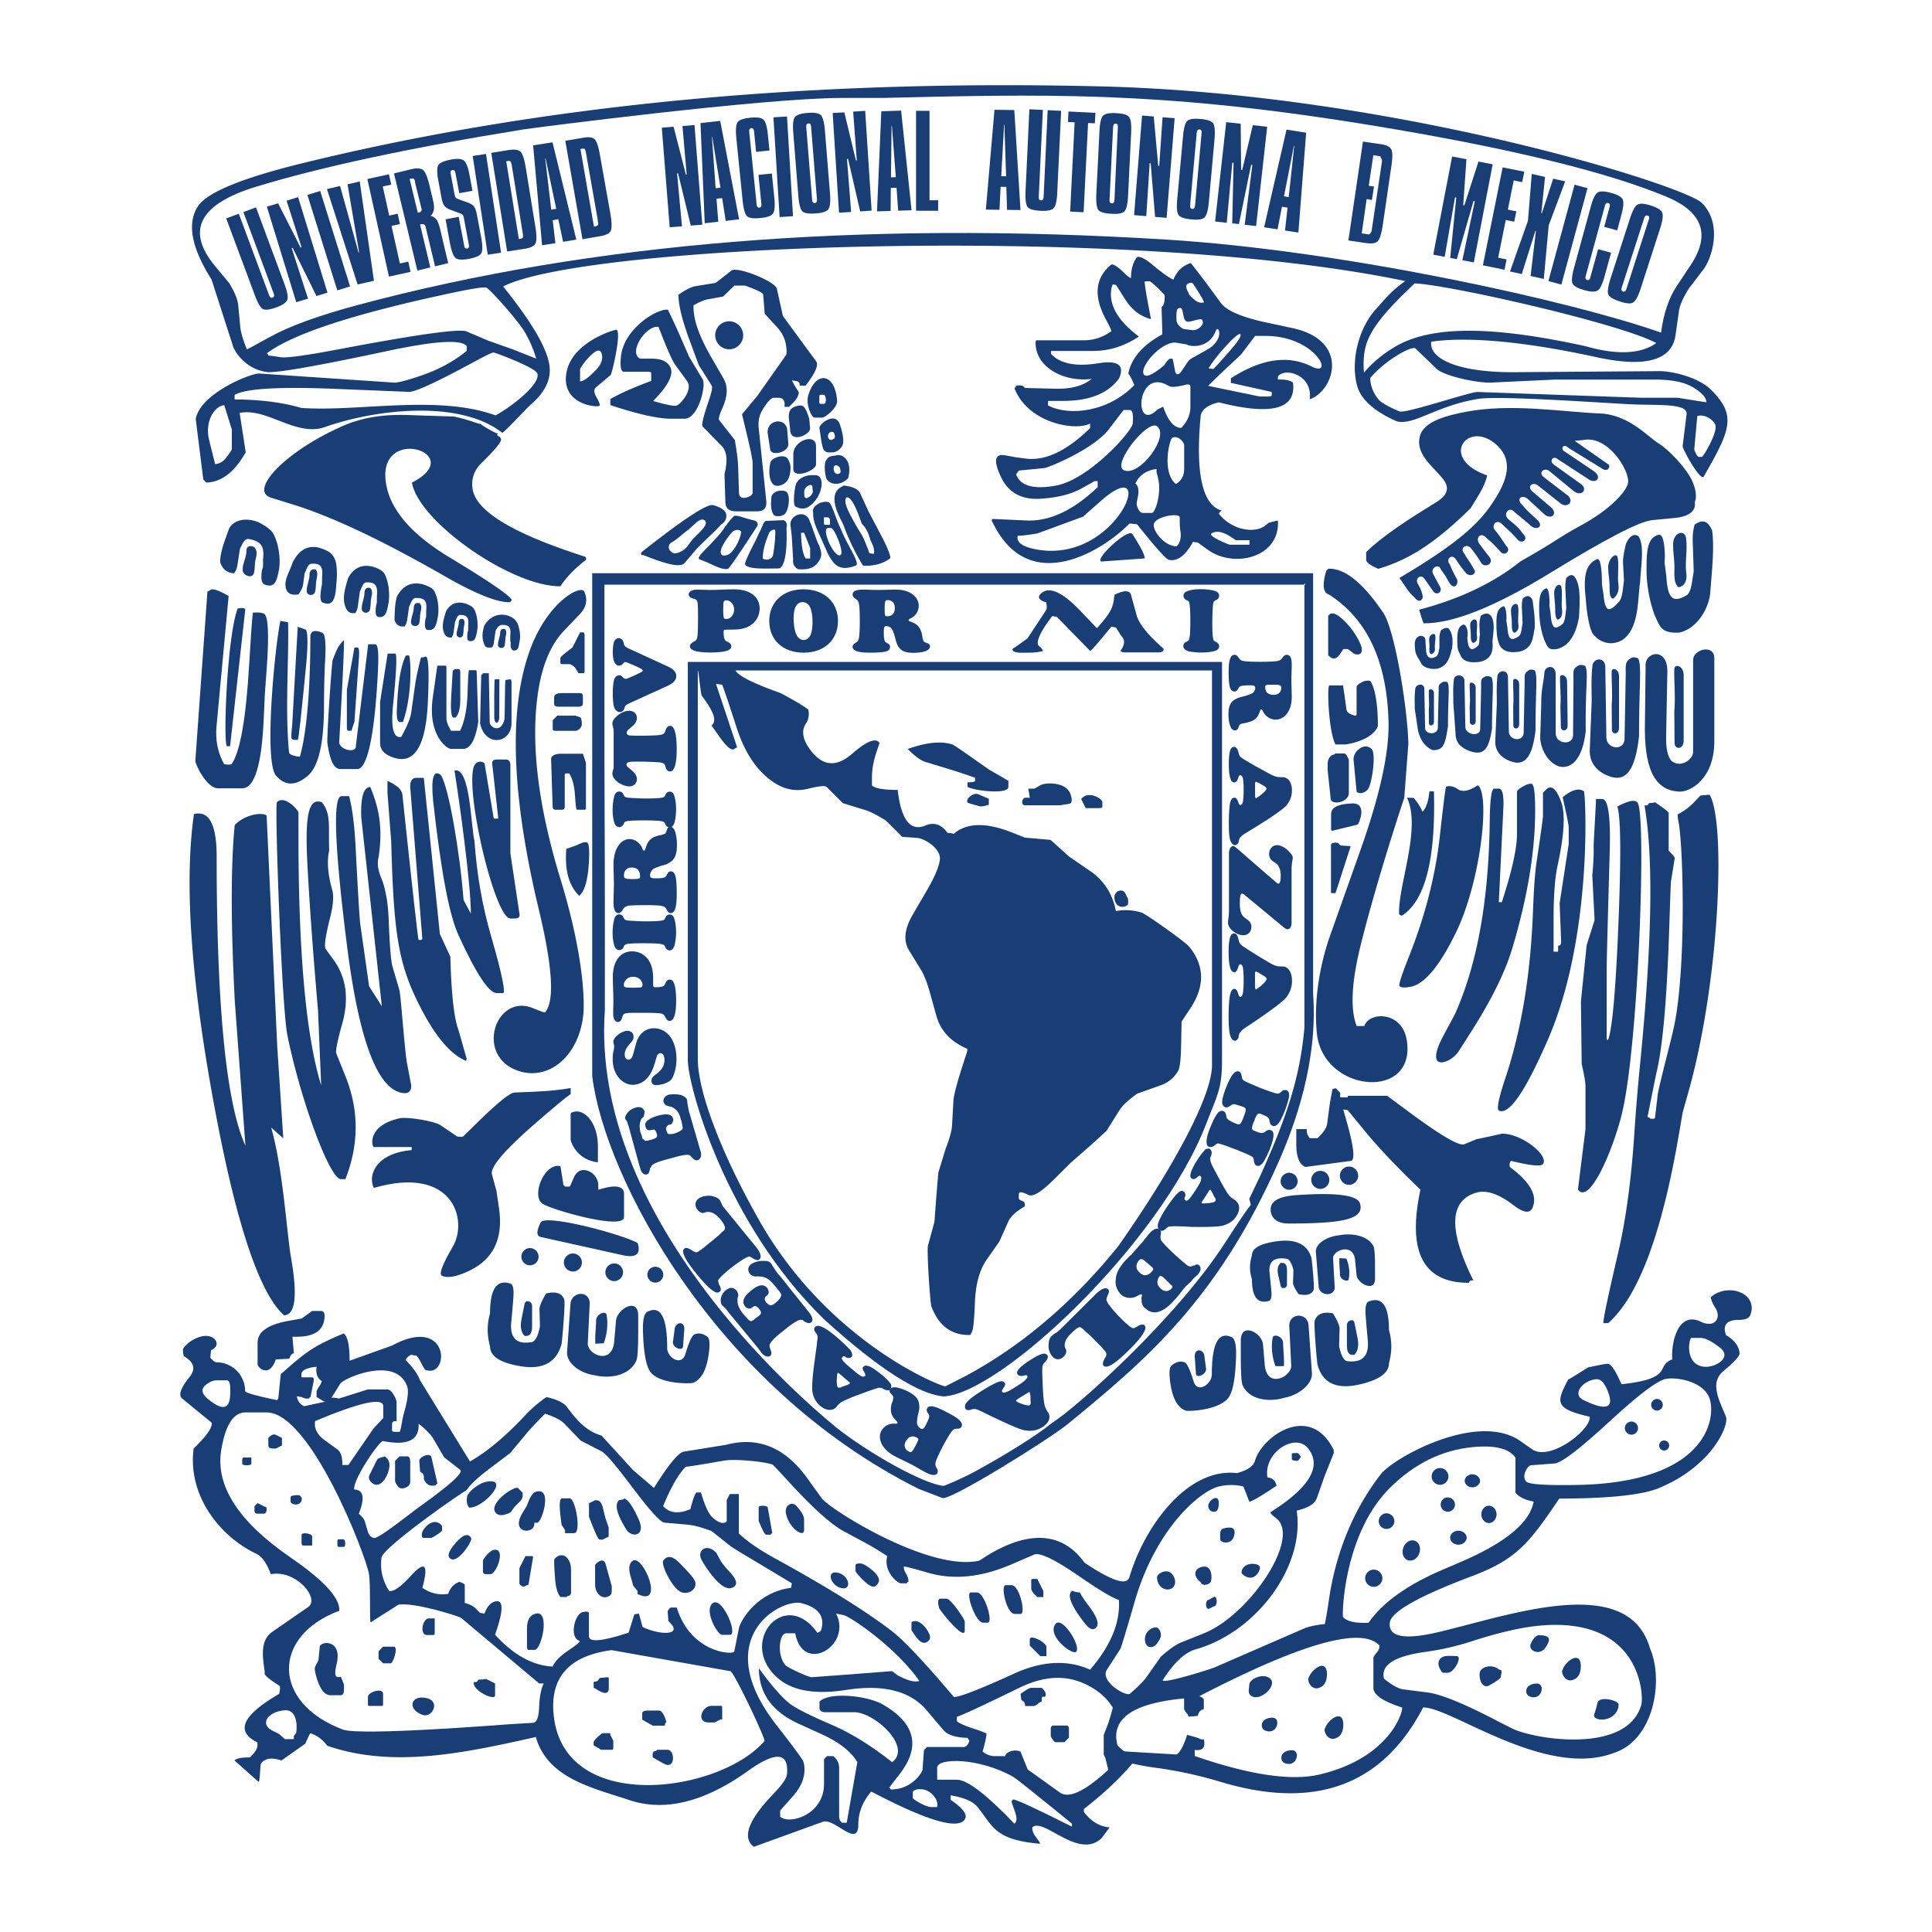 <svg xmlns="http://www.w3.org/2000/svg" width="2500" height="2500" viewBox="0 0 192.756 192.756"><g fill-rule="evenodd" clip-rule="evenodd"><path fill="#fff" d="M0 0h192.756v192.756H0V0z"/><path d="M156.465 137.624l-.053.1c-1.148 2.21-1.312 2.811 2.191 3.625.154 1.296-3.969 4.488-5.742 3.248l-1.168-.819c-4.281-3.001-12.666 1.667-13.938 3.312-2.854 3.693-4.561 8.118-5.199 12.729-.104.743-.23 1.479-.379 2.215-.918.091-1.629.246-2.127.465l-8.82 3.836c-.137.1-5.197 1.709-5.229 1.3 1.121-1.749 2.211-2.771 3.264-3.069 6.154-1.741 10.953-8.336 10.105-13.851 1.141-.258 1.816-.683 2.023-1.275l.771-2.19.906-2.274v-.302c-2.357-4.803-7.168-1.349-7.859 1.061-.158.553-.764.967-1.812 1.237-4.922-.577-9.211 5.291-10.723 10.392-.254.858-1.748.37-4.484-1.463-2.949-4.11-7.389-2.298-10.471-.199-4.985 1.153-14.963-5.14-15.743-6.225l-1.431-1.988c-2.21-3.073-4.906-4.187-8.082-3.344l-4.202.68c-.521.032-1.526 1.24-3.021 3.626l-2.075-1.773-3.149-3.45c-1.59-.457-2.537-1.622-3.435-2.831-.33-.445-1.018-.783-2.067-1.01a12.839 12.839 0 0 0-2.063 1.762c-2.027 2.166-3.883 3.717-5.565 4.659l-5.017-8.158c-.179-.528-.648-1.181-1.403-1.964.123-.254.326-.429.604-.528a.932.932 0 0 0 .453.075c.139.144.259.303.35.478.31.592.497.914.556.958 2.465.926 2.501-5.566-3.319-2.421l-4.234 1.514c0-1.582-.203-2.488-.604-2.719-2.989 1.252-3.717 1.797-6.261 4.062l-.234 2.282c-.016.151-.067.251-.151.303-2.114-.442-3.172-.744-3.172-.907a2.868 2.868 0 0 0-2.871-2.869c-.131 0-.334-.152-.604-.454l.076-.755c1.149-.474.354-1.713-.982-1.36a3.266 3.266 0 0 0-1.813 1.209 2.4 2.4 0 0 0 .076.755c1.026.581 1.217 1.272.569 2.076-.898 1.116-1.137 1.836-.72 2.154l2.946 2.417c.055.485-.548 1.34-1.813 2.568-.612 4.647 2.561 8.75 6.281 10.511.537.255 1.014.931 1.423 2.027 2.537-.492 4.97 2.493 3.69 3.292l-3.539 2.449c-1.332.923-.922 2.72-.755 4.079-.235.298 1.323 1.185 1.51 1.359.016.255-.012.509-.075.755-3.677 2.135-4.409 3.745-2.191 4.835.115.484-.135.989-.755 1.51-.835-.008-1.336.096-1.511.303l2.401 2.139c.155-.024.139-1.701.25-1.849.39-.517 1.065-.612 2.031-.29l2.386-1.682c.143-.354.302-.699.485-1.037.493.154 1.069.429 1.702 1.248 6.651 2.317 14.041.64 20.808-.871 1.165 4.139 5.712 5.081 9.338 6.297 4.15 1.392 8.369-.438 11.775-2.878 2.843-2.035 4.154-1.925 3.939.334-.035.382-.5 1.038-1.395 1.972-2.469 2.58-3.105 4.321-1.904 5.228l6.874-2.492c1.161-.445 3.55 2.751 3.55.223 0-1.153.43-2.234 1.284-3.244 5.308 2.787 8.389 3.753 9.243 2.898.469-.47.032-1.157-1.312-2.067v-.453c1.344.23 2.229.616 2.667 1.156 1.57 1.94 1.697 3.284 6.246 3.678.02-.282-.891-.971-.756-1.662 1.148-.95 4.639 3.308 6.906 1.09l.791-1.062c-.994-.08-1.85-.593-2.561-1.539a1.265 1.265 0 0 1 0-.302c1.932-1.503 3.547-3.014 4.834-4.532.736.175 1.479.311 2.227.41 2.186.286 4.393.763 6.627 1.435 9.383 2.814 16.1.338 20.152-7.435 2.734-.075 12.203 7.132 19.033 4.532 4.004-1.3 4.998-7.235 3.594-10.455-2.223-7.641-14.203-3.196-21.248-1.566-3.283.76-4.854.438-4.703-.97.115-1.082 2.85-2.632 8.201-4.647 4.516-1.701 5.717-3.339 8.707-7.736 4.934-.012 8.229-.354 9.887-1.029 5.33-2.171 7.068-6.27 6.742-7.133-.549-1.455-1.725-3.335-.26-4.556 1.102-.914 1.643-1.511 1.619-1.789-.055-.695-.51-1.3-1.359-1.812-.346-1.006.084-1.511 1.283-1.511.625 0 1.002-.151 1.133-.453.875-2.19-2.205-3.323-3.928-1.812.029.281.172.632.438 1.041.684 1.062-.078 2.063-1.422 1.411-2.311-1.125-3.006 2.175-2.852 3.757-1.752.629.287 1.9-5.076 2.477-.592-1.355-1.045-2.035-1.359-2.039-.219-.004-.855.115-1.908.35.623-.447-1.961 1.23-2.043 1.207zM147.287 39.834c1.834-.438 13.023.41 15.859.521 2.5.079 5.131-.08 5.131.906l-.4 3.256c-.031.258 1.797 3.582 2.113 3.021 2.605-4.572 3.355-6.055.701-8.667-1.293-1.272-4.031-1.901-5.336-1.841l-13.869.1c-6.135.103-8.949-1.404-8.688-3.038 2.553-.377 7.545-.405 16.459 1.539 4.918 1.073 7.557.338 7.914-2.207l.342-2.421c.076-.541.402-1.276.975-2.207l1.471-1.924c.795-1.042 1.973-4.48-.166-6.627-1.727-1.729-30.646-10.912-60.021-11.628-29.319-.713-55.852 1.843-79.597 7.667-6.051 1.483-9.525 2.918-10.428 4.298-1.109 1.693-.656 4.126 1.356 7.299l2.091 6.488c.096.509 1.157 2.445 3.435 2.747.906.119 4.922-.581 12.054-2.104 4.759-1.014 7.387-1.168 7.887-.465V35c-1.292 1.062-2.846 1.9-4.659 2.509-1.388.465-2.25.688-2.592.664l-13.445-.906c-.795-.056-5.876 1.96-6.345 4.532l.755 6.042.1.1.104.104.099.1c1.511-.044 2.819-1.05 3.928-3.021l-.604-3.928c2.735-.545 5.637 2.433 8.535 1.403 4.85-1.721 13.369-2.807 17.675.592.394-.262 2.501-2.544 2.819-2.814 1.479-1.264 2.099-2.604 1.864-4.015-.291-1.745-1.829-4.337-4.607-7.78 8.348-4.293 62.859-6.234 90-.541-1.506 1.082-2.023 1.825-2.891 2.767-1.752 1.908-2.58 5.196-1.908 7.668.379 1.388 1.711 2.576 4 3.578 1.748.357 3.866-1.532 7.889-2.22z" fill="#193e75"/><path d="M83.993 9.773h4.079l2.391-.057c16.075-.382 27.483-.453 48.817 3.199 12.219 2.092 21.195 4.32 26.928 6.688 3.676 1.518 4.498 3.803 2.463 6.858l-1.371 2.058c-.797 1.197-1.322 2.753-1.578 4.668-8.615-3.055-31.34-8.168-49.406-9.287-30.467-1.884-57.338.291-80.61 6.526-3.901 1.046-6.836 2.111-8.796 3.202-1.469.816-2.232 1.224-2.285 1.22-.381-.94-.597-1.666-.646-2.168l-.22-2.292c-.048-.51-.332-1.208-.853-2.092l-1.454-1.756c-2.935-3.542-1.567-6.183 4.102-7.912 6.477-1.979 15.378-3.887 26.705-5.722.701-.111 23.819-3.133 31.734-3.133z" fill="#fff"/><path d="M87.184 57.19H59.086v50.169c1.223 10.061 12.191 30.999 32.585 41.196l2.357.906c.771.272 10.56-5.801 12.507-7.388 7.75-6.345 14.957-12.417 21.029-26.149 1.586-3.58 3.943-9.971 3.445-16.769V57.19H87.184z" fill="#193e75"/><path d="M104.988 141.944c-1.65 1.344-4.775 3.258-7.594 4.802-1.507.827-3.171 1.488-3.238 1.5-1.902-.138-7.375-3.18-10.696-5.803-3.898-3.184-24.562-21.073-23.113-41.648-.004-.362.03-8.924-.043-25.56V58.329h69.836c.201.206 0-.398 0 0v44.232c-.438 4.926-1.768 8.93-4.396 14.731l-1.102 2.31.15.604c-.377.455-1.225 1.705-2.545 3.754-4.962 7.698-15.04 16.625-17.259 17.984z" fill="#fff"/><path d="M82.22 131.633c5.549 5.031 9.519 7.51 11.965 7.69 5.705-.357 21.57-15.247 26.17-27.229 1.023-2.671 1.566-3.406 1.566-6.218V66.04H68.625v39.746c0 2.453 3.67 16.179 13.595 25.847z" fill="#193e75"/><path d="M69.623 66.89c.092.045.268 2.349.408 2.54 1.05 1.411 1.59 2.456.951 2.96.203.264.397.536.584.811.829 1.223 1.39 1.732 1.681 1.53.151-.104.252-.155.303-.151l-2.115-6.345.604.075c.133.265.618 1.7 1.46 4.304.82 2.538 2.056 4.354 3.705 5.449 1.079.716 2.216.928 3.406.633 1.092-.27 1.708-.333 1.852-.189l1.626 1.626 2.247.688c.5.153 1.19.509 2.075 1.064l1.606 1.606 1.485.108c.761.055 2.431 1.093 2.266 2.208-.106.72-.523 1.702-1.248 2.948l-1.466 2.52c-.822 1.412-.94 2.595-.357 3.547l1.231 2.012c.28.457.566 1.198.857 2.22l.635 2.284c.419 1.507 1.449 2.607 3.091 3.304.009.124-.016.274-.075.453-.838 2.514-1.273 4.084-1.31 4.71l-.138 2.466c-.031.554-.249 1.343-.653 2.372l-.718 2.349-.203 2.454-.184 2.461-.647 2.374c-.131.481.214 5.712.344 6.058.725 1.95 2.021 2.902 3.886 2.854.046-.105.096-.206.155-.306.134-.227.234-1.197.298-2.913.068-1.841.463-3.278 1.182-4.307l1.27-1.818.902-2.017c.213-.473.756-.966 1.633-1.479a1.004 1.004 0 0 0-.076-.453c-.354-.139-.529-.239-.529-.303v-.453c0-.273.318-.248.957.075.436.222 1.27-.278 2.504-1.503l1.709-1.698 1.791-1.568c.406-.355 1-.896 1.789-1.623l1.295-2.064c.289-.463.877-1.012 1.762-1.646l2.316-.823c.801-.284 1.396-.777 1.785-1.479.162-.291.256-1.101.283-2.428l.049-2.464.859-1.293c1.49-2.242 1.447-4.312-.131-6.212-.393-.473-4.277-3.229-4.732-3.372a5.228 5.228 0 0 0-2.551-.147c-.328-1.717-1.186-3.05-2.57-4l-2.082-1.426-1.869-1.678-2.559-.227-1.299-.514c-2.578-1.021-4.511-.975-5.802.137a1.644 1.644 0 0 0-.604-.076c-.619-.865-1.356-1.117-2.216-.756-1.501.632-2.424-.552-2.769-3.55-1.423 0-2.279-.151-2.568-.453V77.6c0-.806.151-1.662.453-2.568l.302-.906c-.354-.556-1.275-.19-2.761 1.099-1.557 1.351-2.938 1.214-4.145-.408-.775-1.043-.916-1.928-.421-2.654.25-.369.325-.822.226-1.36-.464-.371-1.386-.92-2.768-1.651-.146-.077-4.045-1.356-4.498-2.263h47.539v39.384c0 3.083-3.848 10.206-9.336 18.038-3.803 4.721-8.826 9.521-15.19 12.943l-2.076 1.061c-.408.045-12.051-4.524-18.944-17.221-3.566-6.416-5.755-12.284-5.755-15.456V66.89h.003zM90.181 156.311c.008-.064.812.137 2.416.604 2.542.741 5.327.457 8.354-.853l2.221-.96c.562-.243 2.088.493 4.572 2.21 1.895 1.31 3.191 2.084 3.889 2.322.146 2.241-.811 4.557-2.871 6.949-2.266-1.01-4.793-.879-7.582.392-3.51 1.599-5.515 2.374-6.014 2.327-2.923-3.454-4.984-5.642-6.183-6.565-2.572-1.981-6.432-4.385-11.581-7.211-1.667-.915-2.896-1.762-3.688-2.538v-3.929h-.906l-.101.202-.101.201-.101.201v2.115c0 .048-.445.544-1.468-.433-.354-.338-.722-1.15-1.1-2.438h-.453c-.164.156-.365.71-.604 1.661-1.18.504-2.086.403-2.72-.302.789-1.912 1.544-3.222 2.266-3.929.341-.02 1.6-.222 3.777-.604 1.262-.223 4.406.146 4.894.407.058.031.612.621 1.668 1.773 2.354 2.57 4.18 4.202 5.475 4.895l2.187 1.17c.479.256 1.175.68 2.092 1.272-.407 1.549 1.039 2.719 1.359 2.719h.604c.012-.088.062-.139.151-.15.015-.252-.068-.53-.246-.832-.16-.269-.228-.495-.206-.676z" fill="#fff"/><path d="M46.522 148.705c.362-.544 1.048-1.222 2.289-2.157l2.104-1.587 1.688-2.03c.367-.439.958-1.068 1.774-1.885.95.309 1.593.641 1.931.992l1.62 1.689 2.11 1.085c.4.206 1.429 1.413 3.083 3.618 1.716 2.286 2.77 3.447 3.161 3.483l2.413.214c.53.047 1.297.255 2.299.626l1.873 1.495c.204.162 1.563.988 4.08 2.478.688.408 1.373.82 2.054 1.239l-.076.453c-3.261.386-5.025 3.126-5.217 4.089l-.448 2.256c-.077.392-4.369.156-5.74-4.381h-.604c-.213.162-.313.313-.302.453l.076.906.151.151c1.256 1.256-.934 1.287-2.728.436l-.369-1.342-.453.075-.577 1.832c-2.637.866-3.956.986-3.956.358v-2.266c0-.188-.202-.238-.604-.151-.87.187-1.378 2.648-.302 2.87.013.127-.353.436-1.095.926-.838.553-1.379 1.1-1.624 1.643-1.99-.1-3.904-1.157-5.741-3.173.865-2.45.865-3.558 0-3.323-.458.124-.812.527-1.058 1.209l-.453-.076-.432-.441c-.234-.241-.595-.421-1.079-.541v-1.812c0-.064-.176-.165-.528-.302-.535.183-.913.585-1.133 1.208-.92.145-1.777-.057-2.569-.604.638-2.336.261-2.741-1.13-1.215-1.029 1.129-1.76 1.635-2.193 1.517-.662-1.036-.915-2.143-.755-3.323.141-1.044 8.447-6.815 8.46-6.692z" fill="#fff"/><path d="M127.492 51.926l-.906.226-.365.291c-1.021.811-3.342.461-4.619-1.197.107-.178.209-.279.303-.302-1.945-.538-2.65-3.689-2.113-9.454.111-.643.715-1.092 1.811-1.348 5.266 1.339 7.732.684 7.402-1.964-.273-.236-.777-.337-1.512-.302v-.302c.658-.948 3.506-.205 3.172 2.266 2.441-.837 4.096-5.867-1.764-7.117l-2.496-.533c-2.492-.532-4.023-1.185-4.594-1.959l-1.498-2.032a80.512 80.512 0 0 0-1.506-1.954c-.809.246-1.389.8-1.738 1.662l-.1-.051c-.453-.229-1.127-.718-2.025-1.47-.682-.572-1.182-.82-1.5-.745-.406.533-.607 1.238-.604 2.115a2.186 2.186 0 0 1-.555-.403c-.699-.699-1.17-1.018-1.41-.957-1.627 1.324-1.797 3.169-.508 5.534.352.646.521 1.017.508 1.113-.826.604-1.732.906-2.719.906h-4.684c-.088 0-.139.051-.15.151-.08 2.561 2.881 4.063 5.59 3.701-.84.695-2.049 1.022-3.627.982l-3.02-.076-.152-.151c-.107-.108-.359-.133-.756-.075a.217.217 0 0 1-.15.227c1.285 3.458 6.029 4.348 7.553 3.55v.454c-2.336 2.287-4.486 3.299-6.447 3.038l-1.01-.135-1.002-.184c-1.051-.193-1.203.511-.457 2.112.736 1.579 2.031 2.318 3.881 2.219 1.723-.093 3.121-.439 4.197-1.041l1.291-.721h.303v.604c-2.439 2.32-4.807 3.428-7.1 3.324l-3.324-.151c-.088-.004-.137.046-.15.151 3.689 7.982 11.459 2.703 13.746.302l.756.076c1.844 2.311 2.9 3.493 3.172 3.55.857.178 1.662-.426 2.418-1.813l.15.051.303.025 1.045.749c2.634 1.884 7.226.712 6.96-2.942z" fill="#193e75"/><path d="M147.486 39.11c-.512-.134-7.26 2.201-7.877 1.936-.922-.394-1.781-.856-2.037-1.153a3.507 3.507 0 0 1-.871-2.173c1.543-1.821 4.189-3.275 4.531-2.946l2.109 2.037c.703.678 4.188 1.493 5.686 1.347l6.104-.287h9.971c1.693 0 2.963.256 3.809.771.908.553 1.352 1.05 1.328 1.495l-2.871-.453h-3.625l-16.257-.574z" fill="#fff"/><path d="M169.086 50.107c.316-.755-.061-1.853-.506-2.6-.703-1.161-2.186-2.719-3.084-3.256-.998-.592-2.764-2.667-5.494-2.978-4.143-.159-9.221-1.085-13.895-.159-1.562.314-4.061.859-4.449 2.421-.457 1.829 1.348 3.001 2.35 4.305 1.057 1.375-.529 2.147-1.209 2.568-2.27 1.407-4.984 3.156-6.496 4.683v.755c0 .258.402.561 1.209.906 3.363-.978 6.02-2.918 9.215-6.043.549-.954 1.42-2.114 1.646-3.279-4.895-1.693-1.936-5.613.914-3.069 2.02 1.805.803 4.163-.748 6.349-1.104 1.483-2.881 3.396-8.912 6.949.668.962.883 1.407 1.51 1.964.441.568.756.258.82-.056-.057-.365-.141-.711-.479-1.292-.377-.568.299-1.054.656-.513l.883 1.26c.314.421.895.04.691-.402l-.715-1.339c-.357-.616.592-1.093.738-.501.391.525.57.823.871 1.36.479.747.891.21.791-.291-.312-.568-.512-.938-.746-1.539-.461-.537.234-1.148.635-.457.322.501.613.879.928 1.26.445.568 1.213.135.846-.334-.457-.827-.746-1.128-.957-1.542-.537-.588.277-1.101.711-.477.381.488.691.926 1.018 1.47.391.445 1.26-.012.768-.667-.389-.469-.637-.839-1.037-1.364-.367-.588.215-1.169.771-.501.557.445.857.791 1.414 1.383.346.426 1.074-.111.537-.612-.525-.795-.76-1.148-1.117-1.562-.422-.457.111-1.153.648-.66.537.501 1.152 1.045 1.629 1.618.482.457 1.094-.099.49-.624-.49-.759-1.129-1.137-1.439-1.439-.602-.493.092-1.344.592-.728.58.461 1.148.95 1.531 1.272.604.68 1.471.215.791-.445-.613-.581-.994-.882-1.551-1.538-.549-.513-.154-1.074.537-.617l1.662 1.542c.746.656 1.418-.063.668-.691l-1.799-1.531c-.6-.501-.098-.982.438-.691l2.373 1.876c.674.477 1.34-.246.693-.803l-2.43-1.864c-.537-.457.057-.938.533-.624l2.512 2.063c.803.569 1.408-.242.668-.747l-2.699-1.932c-.488-.39-.023-.922.402-.533l3.08 2.007c.691.481 1.383-.135.58-.771l-2.926-1.972c-.568-.271-.123-.906.346-.382l3.305 2.032c.635.481.957-.243.631-.414l-3.33-2.333.807-.068c2.5-.557 4.676 3.025 4.531 4.23-.078.68-1.447 2.54-4.857 4.364-2.154 1.165-2.184 1.419-5.887 3.511-2.664 2.135-6.031 3.741-10.104 4.814.203.715.355 1.168.453 1.359 2.902.032 7.117-1.646 12.643-5.037 5.514-3.383 8.893-5.136 10.146-5.256l2.301-.222c.907-.083 2.143-.457 1.954-1.566z" fill="#193e75"/><path d="M24.487 140.916h2.115c4.389 0 9.904 14.26 10.214 16.142.17 1.033.044 4.698.16 4.807l2.769-1.762c1.578-.285 6.147 1.188 6.263 1.318l7.786 6.537h.453c-.269.559-.42 1.322-.453 2.291-.036 1.069-.238 1.615-.604 1.636l-2.296.136c-.492.027-14.943 1.191-16.687.536-7.114-2.672-7.101-9.348-.354-11.851.092-1.251-1.529-3.022-4.861-5.313-5.194-3.571-7.502-7.138-6.922-10.699.409-2.519 1.215-3.778 2.417-3.778z" fill="#fff"/><path d="M47.958 42.284c-.306.034-.886-.343-2.674-.726l-4.169-.136c-2.439-.108-4.685.1-6.935 1.088-5.694 2.501-9.416 6.434-7.134 7.146l2.286.712c3.816 1.188 8.841 3.566 15.071 7.136 3.108 1.781 5.279 2.64 6.516 2.576.008-.091.059-.143.151-.151.032-.358-2.04-1.793-6.206-4.31-3.637-2.194-5.729-4.532-6.277-7.009-1.428-6.463 8.349-3.435 2.513-.465.64 3.868 9.902 10.388 14.805 10.348.624-.926 1.479-1.809 2.567-2.644a.432.432 0 0 0-.075-.302c-7.195-2.29-10.948-4.556-11.254-6.798-.135-.993.171-1.853.914-2.576 1.34-1.3 1.984-2.087 1.933-2.361-.068-.362-.701-.365-.263-.531-.349-.06-1.844-.945-1.769-.997z" fill="#193e75"/><path d="M49.447 41.445c-5.794-2.106-13.68-.339-19.385-.746-1.884-.553-4.101-.835-6.652-.847v-.454c1.077-.63 4.4-.831 9.971-.604l7.402.302c.619.025 2.756-.955 6.413-2.939 1.22-.662 1.902-.991 2.046-.988.139.002 4.225 1.507 4.381 2.115.172.668-.877 1.795-2.123 2.777a16.104 16.104 0 0 1-2.053 1.384zM136.084 37.18c-.078-.937-.057-1.975.279-2.968.668-1.93 2.666-3.928 4.775-5.936 3.258.107 20.361 3.954 24.111 5.947-1.686 1.228-4.307 1.107-7.029.324-9.283-2.035-15.477-2.13-19.158.12-1.025.625-2.064 1.431-2.978 2.513zM118.139 169.455v1.058l.133.265.188.226c.045.052.088.14.133.266l.908-.076c.088-.388.289-.614.604-.68v-.906c0-.133-.15-.259-.453-.378 10.211-5.289 16.203-6.976 17.977-5.061.018.232-.07.466-.262.701-.229.279-.342.449-.342.507v3.021c0 .696.957 1.352 2.869 1.964.07.542-1.332 5.056-8.252 6.682-2.809.661-6.957.046-12.443-1.847v-.604c.793.102 1.096-.251.906-1.058a.693.693 0 0 1-.414-.056l-.189-.096-1.059-.302c-.361 1.121-.715 1.774-1.057 1.964l-5.137-.303c-.111-.006-.363-.208-.756-.604-.706-2.647 1.511-4.208 6.646-4.683z" fill="#fff"/><path d="M53.499 35.786l-2.348-.935-2.421-.856-2.18-.928c-.693-.295-4.935.297-12.727 1.775-3.315.629-5.267.894-5.854.793-.646-.11-1.05-.16-1.209-.151a.218.218 0 0 0-.151-.226c2.643-1.98 8.88-4.009 18.713-6.084 1.791-.379 2.854-.541 3.192-.488.238.037 3.099 3.182 3.841 4.445.492.837.874 1.723 1.144 2.655zM153.639 162.188c10.113-.907 10.352 7.002 10.123 7.855-1.273 4.752-9.744 3.655-12.568 2.554-.197-.077-.912-.434-2.143-1.071-3.115-1.613-5.332-2.504-6.65-2.673l-2.391-.306c-.496-.063-1.139-.421-1.93-1.071-.336-1.346 1.027-2.232 4.09-2.66a26.642 26.642 0 0 0 4.582-1.037c2.74-.894 5.037-1.425 6.887-1.591z" fill="#fff"/><path d="M133.711 109.476v-.453l-.15-.151-.152-.151-.15-.15-.303.075c-.16.765-.266 1.34-.316 1.726l-.23 1.748c-.055.406-.375.885-.963 1.436h-.756a1.06 1.06 0 0 1-.303-.905h-1.057v1.51c0 1.263.303 2.018.906 2.267l4.531-.604c.459-.061.307-1.421-.453-4.079l-.301-1.057.453.075 1.715 2.093c1.322 1.613 3.166 3.559 5.535 5.838-1.336 6.207.275 9.304 4.834 9.291.061-.205.211-.28.453-.227-2.5-5.027-2.416-7.946.254-8.758 1.014-.309 2.256.102 3.727 1.23 1.014.777 1.65.869 1.912.275.531-1.207-.223-2.567-2.266-4.078-.045-.311.004-.513.15-.604 1.92.479 2.979.58 3.172.302.58-.828-2.047-2.999-4.078-3.021l-1.283.285-1.283.27-1.211.503c-.5.209-2.334-.859-5.502-3.203l-2.201-1.631h-3.928v.151h-.756v-.003z" fill="#193e75"/><path d="M77.835 181.247v-.604l1.231-1.382c1.021-1.146 1.391-2.297 1.11-3.452-.054-.222-.949-1.444-2.685-3.667-6.847-8.768.475-12.697 2.458-12.194 1.739.44 2.394 1.347 1.964 2.719a.631.631 0 0 1-.378.227c-3.265-4.643-8.094 1.11-3.82 4.624 1.454 1.195 3.691 1.557 6.712 1.086 3.708-.579 6.381.098 8.019 2.027l1.686 1.988c.406.479 1.217.736 2.435.773-.002.11.047.187.151.227-.103.453-.304.68-.604.68h-3.626l-.101.101a9.761 9.761 0 0 0-.101.102l-.101.101-.146 1.954c-.021.292-1.122 2.019-3.178 1.974-.011-.089-.062-.14-.15-.151.302-.423.615-.838.941-1.243 2.245-2.803 1.729-5.157-1.547-7.066-1.578-.918-5.381-1.289-6.344-.301v.604c0 .303.201.453.604.453h2.862c2 0 5.812 3.451 3.784 4.985-2.113-1.661-4.107-2.897-5.983-3.706-2.272-.98-3.691-1.698-4.256-2.152-.815-.654-1.833-1.824-3.055-3.508 0 2.489 1.329 4.337 3.986 5.543l2.21 1.004c1.805.82 3.013 1.76 3.623 2.819l-1.058 6.043h-.453c-.201-.139-.302-.34-.302-.604v-4.834c0-.516-.202-.919-.604-1.209h-.604a4.858 4.858 0 0 0-.1.102 4.809 4.809 0 0 0-.101.101l-.101.101v2.471c.003 3.1-3.48 4.097-4.378 3.264z" fill="#fff"/><path d="M61.021 164.635l11.86 2.101c.369.124 3.437 6.593 3.398 6.963-4.464 5.164-19.699 7.32-20.999-2.266-.536-3.955 1.378-6.222 5.741-6.798zM121.617 148.306a5.121 5.121 0 0 1 2.418 0c.035.031.236.535.604 1.511.264-.01 1.17-.539 2.719-1.586-.107-.511-.408-.788-.906-.831-.41-2.479 2.764-4.498 4.043-2.906 1.43 1.778.182 3.904-3.74 6.381-.012.11.166.301.533.568 2.604 1.91-2.598 9.669-7.143 11.498l-2.312.931c-.518.208-1.191.682-2.023 1.422l-1.418 2.023c-.305.433-.865.994-1.686 1.686-.518.224-2.982-1.311-2.268-2.417l1.334-2.062c.082-.128.559-1.7 1.432-4.718 2.099-7.279 6.48-11.036 8.413-11.5z" fill="#fff"/><path d="M56.934 108.548c-.954.188-2.193.312-3.718.376l-1.871.078c-.459.019-1.645.964-3.557 2.835l-1.58 1.546c-.057.056-.258.056-.604 0l-1.693-1.149c-.537-.364-3.273-.84-4.047-.664-3.351.767-2.737 2.871-2.568 2.871h3.776v.302c-3.628.321-4.385 2.553-3.776 3.776 7.902-2.295 9.443 3.193 7.868 5.88-1.038 1.771-1.395 2.731-1.07 2.883.582.271 1.509.097 2.78-.524 2.377-1.16 3.348-3.223 2.915-6.188l-.253-1.729-.457-1.68c-.193-.71 1.248-2.403 4.323-5.078 1.848-1.607 3.026-2.583 3.533-2.928v-.607h-.001z" fill="#193e75"/><path d="M146.969 144.376c2.195-.206 3.604.146 4.229 1.058v3.475c.309.432.912.734 1.814.907-.355 2.005-2.602 3.935-6.74 5.786-.475.213-1.201.524-2.176.937-3.625 1.53-6.143 3.317-7.551 5.362-1.35.068-2.207-.133-2.568-.604-.062-1.506.477-8.675 4.709-12.867 2.435-2.412 5.195-3.764 8.283-4.054z" fill="#fff"/><path d="M166.188 137.58c1.051-.217 3.787.217 4.381 1.964.648 1.906-.195 8.388-13.275 8.611-3.09.053-4.764-.061-5.021-.339-.516-.559.145-1.601.473-1.625l2.352-.18c.686-.053 2.527-1.46 5.523-4.222 2.848-2.627 4.705-4.03 5.567-4.209zM101.812 174.755c-.709-.299-1.525.117-1.51.453h-1.057c-.43 0-.832-.15-1.209-.453.289-1.058.416-1.662.377-1.812a10.106 10.106 0 0 0-.998-.382c-1.037-.333-1.686-.608-1.947-.826v-.454c.402-.098 2.488-1.064 6.258-2.902 2.326-1.134 4.443-1.283 6.352-.447 1.33.582 2.312 1.396 2.949 2.443-.219.825-.404 1.436-.559 1.83l-.348.89v1.964l.051.1.051.102.051.101.301 1.209c-2.326 2.152-3.938 2.907-4.834 2.266l-1.6-1.147-1.602-1.148-.726-1.787z" fill="#fff"/><path d="M101.801 65.123c1.178 0 1.631 0 2.281-.182l-.268-.378c-.605-.242-.215-1.274 1.172-3.096l.453.075 3.324 3.399c.111-.018.816-.824 2.115-2.417l.453.075.539.85c.395.387.367.884-.086 1.491.109.101.26.151.453.151h3.324c.389 0 .564-.126.527-.378-1.547-1.342-2.443-2.454-2.688-3.337l-.559-2.025c-.133-.479-.688-.479-1.662 0-.092 1.284-.363 1.782-1.738 3.323a498.483 498.483 0 0 1-1.584-1.659c-1.881-1.982-3.225-2.571-4.031-1.766-.342.344-.158.629.555.856.072.397.072.649 0 .755l-1.873 2.839-1.27.907c-.314.079-.406.487.563.517zM79.017 37.948l.453.076c.239.04.34.19.303.453h.604c.965-1.257 1.318-2.062 1.057-2.417l-1.657-2.257-1.663-2.272-.607-2.722c-.168-.75-3.964-2.257-4.532-1.813l-1.568 1.228-2.02.329c-.42.068-.987.355-1.699.86.005 1.069.398 2.641 1.179 4.717l.85 2.297 1.294 2.05c.093.147-.005.644-.295 1.488-.544 1.587-.748 2.451-.611 2.591l1.909 1.952c.516.527.605 1.456.269 2.787l.088 2.814c.019.604.372.906 1.058.906h2.115c.678 0 .98-.353.907-1.058l-.755-7.251c-.071-.678.055-1.283.378-1.815.488-.804.865-1.206 1.132-1.206h.454c.488 0 .69.302.604.906h.454l.422-.422c.347-.348.533-.685.559-1.013a12.432 12.432 0 0 0-.238-.401c-.236-.378-.384-.647-.444-.807z" fill="#193e75"/><path d="M83.415 160.989l.755.15c.632.127 5.192 3.184 7.554 6.572-.479.151-1.205-.038-2.178-.571l-.542-.411-1.309.101-1.31.102-1.309.101-4.079.302c-.305.022-2.404-.937-2.646-1.213-.864-.987-.603-3.168.078-3.168h.906c.798 4.191 5.727 1.201 4.08-1.965zM93.503 177.563v-1.208c0-.971 4.133-1.028 7.59.925.238.134 1.543 1.164 3.916 3.092l1.939 1.573v.302l-.102-.051c-3.566-1.795-5.496-2.685-5.791-2.668-.012.088-.062.139-.15.15.021.127.121.429.301.904.277.733.277 1.188 0 1.362-2.801-2.921-4.714-4.382-5.74-4.382h-1.963v.001zM114.834 31.842l-.203-1.06c-.346-1.811-.48-2.717-.402-2.717h.453c.135 0 .639.453 1.512 1.36.031.657-.068 1.06-.303 1.208l.076 2.719c-1.967 1.078-3.1 2.387-3.4 3.928.111.07.312.448.605 1.133-2.572 2.688-6.498 3.142-8.611 2.04V40h1.512c2.643 0 4.508-.755 5.588-2.266.561-1.311-.127-1.809-2.061-1.494-2.242.364-3.82.056-4.736-.923v-.302h4.229c1.582 0 3.094-.479 4.533-1.435-2.164-1.622-3.07-3.259-2.719-4.91.033-.159.084-.26.15-.302l.303.075.904 1.432c.656 1.041 1.513 1.697 2.57 1.967zM112.105 40.904h.604c.283 0 .385.453.303 1.36-.072.781-4.387 5.61-7.705 6.193-2.219.391-3.529.013-3.928-1.133.154-.247.254-.373.303-.378l2.506-.249c.457-.045 4.928-1.904 6.412-3.835l1.505-1.958z" fill="#fff"/><path d="M159.99 132.011h.453c3.004-2.627 5.355-8.888 7.053-18.786l.385-2.231.609-2.178c3.088-11.012 3.721-26.853 2.074-29.527l-.906.076-.688.722c-.414.436-.941.824-1.578 1.166-.01.207.016.458.076.755.467 2.307.803 14.696-.479 20.544a81.238 81.238 0 0 1-.539 2.218c-.664 2.618-1.016 4.096-1.057 4.43l-.268 2.267c-.014.101-.062.15-.152.15h-.301l-.102-.101c-.041-.041-.107-.057-.201-.05.525-2.643.838-4.189.943-4.643.592-2.569 1-7.277 1.225-14.126.1-3.056.158-4.635.174-4.739l.377-2.326c.016-.086-.133-.283-.439-.591l-.164-.164V81.1c0-.087-.453-.439-1.359-1.057a1.696 1.696 0 0 1-.605.076c-.059.205-.211.281-.453.227.912 5.151.762 13.793-.447 25.928-.217 2.184-.41 4.533-.58 7.049-.305 4.515-.836 8.402-1.598 11.664-1.091 4.682-1.576 7.024-1.453 7.024z" fill="#193e75"/><path d="M125.221 33.516h1.057c5.006 0 6.926 4.218 4.592 3.051-2.352-1.175-5.041-.783-8.066 1.179v.453l4.08.907v.302c0 .101-.102.151-.303.151h-.906l-5.137-1.057a70.784 70.784 0 0 1 1.586-1.548l1.703-1.59 1.394-1.848zM103.502 53.22l2.273-.835 2.273-.834 1.787-1.574c5.84-5.14 1.771 6.391-6.486 4.83-1.361-.258-1.965-.711-1.812-1.36.293.018.947-.058 1.965-.227zM38.214 143.774c2.456.488 3.639-.091 3.55-1.737.743.598 1.235 1.103 1.476 1.516l1.074 1.847 1.604 1.245c.349.271-1.024 1.511-4.119 3.722l-2.075 1.566c-1.392 1.05-2.198 1.554-2.417 1.511-.302-.06-.511-.294-.629-.702l-.274-.949c-.063-.219-.266-.475-.608-.766.631-1.581.48-2.387-.453-2.418-.164-.98 2.533-4.902 2.871-4.835z" fill="#fff"/><path d="M27.054 112.496l1.209 1.072-.604-9.176-1.058-23.017c-.35-.35-2.064-.188-3.181.932-.398 4.002-.396 9.876.008 17.621l1.059 14.38c-1.914-4.207-2.871-13.82-2.871-28.84 0-3.215-.755-4.629-2.266-4.244-1.006 7.042-.264 17.096 2.226 30.161 2.114 11.09 4.368 17.704 6.763 19.843 1.134-.03 1.366-1.951.696-5.765-.426-2.42-.787-8.786-1.981-12.967zM96.529 78.05v.453c.706.408 4.079.787 4.079 0v-.604l-1.932-1.117-1.832-1.286c-1.114-.783-1.731-1.193-1.85-1.23-1.118-.349-2.596-.195-4.433.461.726.723 1.315 1.154 1.771 1.293l2.488.756c.551.167 1.373.441 2.464.821v.302c.001.1-.251.151-.755.151zM53.952 123.414l8.158 1.813c1.349.3 1.853-.104 1.511-1.209-1.566-.887-9.254-2.93-9.684-2.052-.427.869-.421 1.351.015 1.448zM149.537 90.01l.453-9.366c.062-1.31-.088-1.964-.453-1.964h-.453c-.279 0-.43 1.076-.453 3.227-.09 7.892-1.248 14.318-3.475 19.28l-1.16 2.17c-2.008 3.754.762 2.745 1.529 1.541l1.246-1.953c2.027-3.184 3.393-5.943 4.094-8.28 1.531-5.1 2.297-9.698 2.297-13.792 0-1.644-.1-2.524-.303-2.646-.334-.201-1.51.536-1.51.755v4.229c0 1.436-.504 3.702-1.512 6.798h-.3v.001zM110.553 128.635c-.172-.19-.543-.159-1.16.411l-3.508 3.486c-.197.19-.396.364-.52.443a1.696 1.696 0 0 0-.42.301c-.148.127-.297.317-.322.856-.049.507.148.998.422 1.251.369.381.814.223 1.062-.016.172-.158.271-.349.271-.555.023-.143-.074-.237-.125-.38-.098-.428.074-.888.619-1.395.715-.713.863-.682 1.012-.555.1.032.174.143.568.491.322.27.494.444.865.824 1.086 1.094 1.086 1.204 1.062 1.347.023.158-.174.38-.248.555-.123.269-.123.46-.023.57.172.127.566.364 2.445-1.489 1.012-.982 1.357-1.506 1.506-1.743.271-.443.271-.682.125-.808-.1-.111-.322-.111-.619.047-.074.031-.271.206-.469.238-.148 0-.297-.032-1.334-1.046-1.58-1.632-1.359-1.838-1.359-1.838-.023-.127.074-.27.123-.428.175-.346.126-.473.027-.567zM140.104 79.587l.408-5.394c-.088-3.626-1.359-11.364-2.504-13.057-2.041-3.019-3.883-4.482-5.518-4.392-.012.088-.062.141-.152.151-.434 1.438-.348 2.248.256 2.425 3.803 2.428 5.783 6.655 5.939 12.682.08 3.12-.896 7.514-2.934 13.182l-2.973 8.379c-.953 2.792-1.566 6.291-1.244 9.515.6 5.976 10.004 6.801 8.963.648-.475-2.805-3.689-2.856-4.23-1.359h-.756c-.672-1.69-.518-4.467.461-8.332.067-.258 1.381-5.657 4.284-14.448zM51.945 106.91c3.004.843 5.855-1.719 6.255-5.71.131-1.31.04-5.914-2.268-13.447-2.213-7.229-2.978-13.358-2.293-18.385.39-2.86 1.26-5 2.611-6.418l1.593-1.671c.667-.701.816-1.452.447-2.256-.329-.716-3.682.982-5.46 5.956-2.097 5.864-1.785 14.461.935 25.793 1.382 5.766 1.582 9.181.598 10.247-.093-.004-.488-.148-1.19-.435-3.795-1.549-5.914 5.011-1.228 6.326z" fill="#193e75"/><path d="M73.275 28.491h1.058l.639.244c.771.294 1.163.515 1.174.663l.146 1.901 1.274 1.392c.459.502.741 1.066.846 1.691.095.57.095.923 0 1.058l-1.435 2.039-1.435 2.039-1.511 1.814.398 1.647c.44 1.82.66 2.883.66 3.188v3.021c0 .357-1.332.89-1.36 0l-.084-2.658c-.019-.591-.129-1.468-.332-2.633l-1.548-1.961c-.107-.135-.006-.539.303-1.212.541-1.177.58-2.166.117-2.967l-1.249-2.161c-1.224-2.118-1.803-3.831-1.739-5.141.593-.331 1.052-.526 1.378-.585l1.572-.286 1.128-1.093z" fill="#fff"/><path d="M66.936 41.776h1.36c1.375 0 2.176-3.324 1.812-3.928l-1.339-2.226-1.055-2.412a74.742 74.742 0 0 0-1.081-2.312c-1.093-.126-4.407 1.908-4.683 4.683-.1 1.007 0 1.511.303 1.511h2.417c.202 0 .303.05.303.151V38c-1.786.668-3.146 1.273-4.079 1.813v.604c2.74.906 4.754 1.359 6.042 1.359zM80.947 131.919c.148-.127.211-.443-.254-1.014l-2.899-3.629c-.212-.205-.444-.538-.614-.84-.084-.078-.169-.253-.232-.364-.148-.174-.296-.285-.783-.269-.486-.032-1.036.174-1.249.348-.338.27-.317.65-.105.936.127.143.296.222.529.27.106 0 .275-.032.423 0 .572.016.952.221 1.481.855.084.095.148.174.233.285.36.411.486.602.465.713 0 0 .042.285-.55.761-.339.285-.487.253-.508.269-.084-.016-.233-.079-.444-.301-.19-.27-.19-.476 0-.618.211-.189.233-.253.254-.38 0-.175-.084-.333-.148-.443-.211-.222-.614-.57-1.63.285-1.016.808-.762 1.314-.592 1.536a.637.637 0 0 0 .402.238c.232.016.338-.143.486-.222.148-.048.296-.032.508.237.36.444.233.555-.254.888-.444.396-.571.364-.592.332-.042-.016-.127-.047-.233-.158-.085-.079-.232-.253-.465-.507-.508-.634-.614-1.062-.593-1.426-.021-.206.063-.349.084-.491-.042-.19-.084-.333-.19-.444-.232-.285-.592-.428-1.079-.016-.656.539-.508 1.3-.381 1.442.085.11.211.189.317.301.085.111.211.222.339.428l2.92 3.533c.127.158.233.317.339.46.359.459.698.491.889.38.339-.27-.063-.729-.042-1.062.021-.063-.064-.349 1.396-1.474 1.27-1.029 1.608-1.141 1.905-1.062.041.049.549.492.867.223zM128.527 122.071c5.33 0 7.652-.394 7.158-2.005-.258-.834-2.389-1.108-6.395-.823-1.719.122-2.557.615-2.52 1.481.042.919.802 1.347 1.757 1.347zM155.453 94.949H155v-3.172c0-2.39.135-4.199.402-5.429.668-3.063.785-5.182.354-6.354-.488-1.325-.99-1.729-1.512-1.208l-.1.1a4.904 4.904 0 0 1-.102.102l-.1.1v2.383c0 .155-.221 1.721-.66 4.699-.141.965-.254 2.548-.336 4.75-.234 6.288-1.152 11.833-2.754 16.637-.684 2.055-.895 3.14-.631 3.255 1.01.442 2.645-1.946 4.906-7.167 4.5-10.385 3.723-24.593 3.559-24.703-.516-.343-1.221-.143-2.121.6.402 1.761.605 2.768.605 3.021v1.661l-.906 5.892.15 3.777c.012.325-.088.476-.303.453v.603h.002zM140.791 98.437c1.365-.291 2.854-2.088 4.465-5.39 2.494-5.112 3.438-13.856 2.182-14.702-.867.582-1.535.71-2.004.386-.418-.291-.807-.369-1.168-.235-.092.414-.297 2.058-.615 4.932-.438 3.957-1.475 7.992-3.115 12.105-.715 1.791-1.016 2.742-.902 2.853.161.164.548.179 1.157.051zM114.715 123.018c-.166.175-.295.396-.48.57-.092.159-.314.428-.553.665-.297.35-.703.793-.795.92-.258.189-.387.38-.627.602-.738.855-.924 1.395-.941 1.901-.074.507.109 1.077.572 1.521.424.364 1.162.412 1.68.031.203-.062.295-.143.332-.079.037.032.037.096.018.158-.018.127-.055.223-.018.412-.018.27.092.65.406.84.609.586 1.568.586 2.77-.761.406-.396.719-.839 1.088-1.314.426-.428.703-.634.758-.745.148-.206.387-.38.572-.57.387-.428.332-.761.129-.935-.074-.079-.258-.143-.443.032-.129-.032-.203.062-.332.078-.24.08-.406-.095-1.199-.776-1.348-1.188-1.828-1.837-1.828-1.837-.055-.286-.055-.27-.018-.523.055-.316 0-.46-.111-.523-.131-.174-.537-.159-.98.333zM71.912 52.364c.12-.123.263-.133.453-.454.318-.695-.085-1.201-1.208-1.51-.588-.164-2.907 1.347-6.949 4.532-.412.289-.255.479 0 .454 2.282.919 3.649 1.26 4.087.794l1.127-1.325c.906-.967 2.073-1.978 2.49-2.491zM59.692 118.703v-.453c0-1.269-1.775-2.221-2.417-.815-.229.498-.386.952-.453.952h-.453l-.05-.091-.101-.046-.302-1.903c-1.631-.362-2.9 2.946-1.822 3.717.499.498 8.167 2.764 8.167 1.359v-2.266c-.002-.861-.858-.997-2.569-.454zM102.812 135.678c-1.494.95-1.391 1.283-1.285 1.442.086.143.275.189.57.143.273-.096.336-.048.379-.016.062.094.062.189-.127.363-.021.064-.295.317-.842.65-1.117.729-1.412.776-1.518.586-.105-.143.105-.27.148-.412.146-.174.189-.349.104-.459-.084-.159-.293-.223-.652-.096-.105.048-.674.254-1.811.999-1.138.713-1.307 1.029-1.412 1.141a.559.559 0 0 0-.042.538c.084.127.231.143.421.127.147-.047.316-.111.464-.111.062.017.168-.016.59.191.525.236 1.072.538 1.621.775 2.275 1.094 2.779 1.173 2.801 1.157.76.142 1.307-.017 1.77-.302.674-.428.885-.998.568-1.488-.062-.064-.084-.096-.084-.127-.273-.444-.316-.729-.4-1.712-.062-1.077-.104-2.266-.084-2.487 0-.364.062-.412.148-.555.125-.127.314-.316.357-.476.062-.143.062-.253 0-.349-.127-.11-.252-.189-.463-.127-.082.019-.42.082-1.221.605zM122.365 108.412c-.412 1.015-.43 1.474-.43 1.569.018.253.125.411.287.475.105.048.25.063.482-.11.303-.206.303-.206.607-.144.197.064.555.175.662.207.303.126.322.189.303.301.02.016.02.158-.195.729-.305.761-.359.824-.77.666-.732-.302-.84-.46-.877-.508-.107-.158-.07-.349-.16-.522a.342.342 0 0 0-.232-.222c-.143-.063-.322-.016-.518.158-.037.048-.127.143-.359.555-.125.237-.268.57-.41.903-.18.46-.357.903-.377 1.394 0 .254.02.476.252.555.125.048.268.032.428-.062.162-.08.27-.238.43-.27.037 0 .055-.032.662.174.178.048.68.254 1.037.381.482.189 1.002.396 1.34.555.555.253.537.316.555.491.055.222.037.507.287.602.178.079.393.031.662-.317.07-.11.393-.649.66-1.33.627-1.601.305-1.807.09-1.886-.125-.048-.232-.032-.412.048-.105.079-.213.189-.338.205-.107.048-.215.08-.717-.126a1.236 1.236 0 0 1-.125-.048c-.285-.111-.41-.158-.07-.982.285-.761.393-.824.68-.713.732.285.75.396.785.459.09.175.072.396.18.555.053.096.107.143.178.158.18.08.395.032.592-.221.07-.063.32-.413.66-1.284.27-.697.395-1.283.412-1.378.053-.412-.09-.586-.25-.65-.107-.047-.25-.031-.377.032-.143.079-.25.253-.428.285-.055.016-.09.048-.572-.111a19.401 19.401 0 0 1-1.199-.428 77.999 77.999 0 0 1-1.27-.538c-.535-.254-.555-.27-.607-.586-.053-.207-.072-.428-.285-.523-.162-.063-.359-.016-.572.222-.091.092-.378.504-.681 1.28zM90.585 138.821c-.614-.301-1.117-.412-1.322-.412-.261 0-.41.095-.484.222-.056.11-.037.253.075.38.093.111.205.19.261.349.019.032.019.063-.019.27-.019.175-.131.364-.168.539-.167.871.149 1.22.522 1.616.13.126.112.158.092.189-.018.048-.037.063-.111.063-.074.017-.149 0-.224 0a1.399 1.399 0 0 0-1.285.745c-.354.682-.037 1.774 1.378 2.52.54.269 1.08.538 1.639.808.484.253.949.555 1.415.792.782.412 1.062.254 1.173.063.037-.127.075-.253-.075-.491-.13-.254-.186-.316-.056-.744.019-.063.167-.444.67-1.442.578-1.062.894-1.553 1.099-1.68.224-.127.615.032.764-.27.261-.49-.652-1.029-1.378-1.394-1.117-.603-1.489-.634-1.583-.634-.242-.032-.41.079-.465.206-.075.126-.056.253.019.38.037.063.093.158.148.237.075.158.075.301-.316 1.062-.242.444-.354.412-.521.317-.148-.079-.279-.237-.335-.476-.019-.079-.019-.158.037-.617.056-.35.186-.682.186-1.03.001-.649-.204-1.077-1.136-1.568z" fill="#193e75"/><path d="M119.432 115.766c-.904 1.427-.68 1.743-.535 1.807.145.11.309.095.555-.127.227-.174.268-.174.309-.111.102.048.123.159.041.413.061 0-.123.38-.453.887-.697 1.077-.902 1.252-1.068 1.125-.184-.111-.082-.301-.02-.443.041-.207-.062-.396-.164-.428-.123-.111-.35-.111-.596.158-.104.079-.494.491-1.232 1.601-.721 1.156-.74 1.457-.762 1.632 0 .222.104.428.207.49.164.032.266.08.471-.078.104-.08.186-.175.35-.27.041-.048.164-.063.576-.08.555 0 1.191.032 1.787.064 2.486.047 3.041-.111 3.061-.111.68-.19 1.131-.522 1.398-.967.432-.666.328-1.268-.145-1.584-.02-.016-.104-.08-.104-.096-.451-.237-.615-.522-1.088-1.347-.514-.935-1.068-1.965-1.15-2.171-.123-.269-.104-.396-.145-.602.062-.08.186-.396.164-.523a.498.498 0 0 0-.164-.364c-.102-.063-.287-.047-.473.032-.041.095-.328.316-.82 1.093zM31.731 100.854l.312 7.423c-1.511-4.895-2.266-13.196-2.266-24.904v-2.288c0-.29-1.433-1.817-2.145-1.042-.246.266.466 20.421 1.042 23.249 1.338 6.564 4.229 14.352 5.333 14.352h.453c1.361-3.46 1.366-6.876.013-10.248l-.919-2.291c-.094-.233.101-1.218.586-2.951.7-2.502.416-4.627-.851-6.377l-.793-1.095c-.174-.241-.027-1.285.44-3.133.311-1.229.381-2.148.21-2.758-.361-1.284-.583-2.676-.302-3.944-.091-2.402.215-3.615-.725-4.804-1.354-.5-1.69 1.371-1.461 5.942.192 3.829.55 8.785 1.073 14.869zM38.659 77.909v1.208l.375 4.878c.25 9.517.755 12.336 2.98 16.635 1.474 2.85 2.975 4.591 4.5 5.226a.325.325 0 0 1 .05-.202l-.814-2.872c-.447-1.153-.72-3.599-.818-7.334l-1.047-2.267-1.601-15.575h-.755c-.403 0-.604.302-.604.907l1.208 15.106c.011.127-.115.178-.377.151-.132-.818-.582-4.84-1.352-12.064l-.257-2.417c-.052-.497-.549-.958-1.488-1.38zM87.929 137.132c-1.348-1.125-1.643-.903-1.791-.776-.105.111-.105.27.084.522.147.302.126.317.084.412-.084.063-.189.096-.4 0-.063-.031-.379-.237-.822-.634-1.053-.839-1.201-1.125-1.053-1.22.126-.222.253-.095.442.016.231.079.358.016.484-.062.105-.111.105-.333-.105-.682-.084-.079-.463-.523-1.496-1.41-1.053-.872-1.411-.936-1.538-.982-.231-.08-.442-.017-.527.11-.083.127-.083.27.042.46.063.127.189.222.21.349.021.095.063.174-.021.602-.042.634-.168 1.236-.232 1.854-.358 2.504-.231 2.979-.252 3.027.084.744.4 1.204.801 1.552.61.508 1.242.508 1.601.111.063-.063.084-.111.105-.143.337-.38.589-.459 1.538-.871.948-.35 2.085-.777 2.317-.824.316-.143.421-.063.59-.063.147.127.337.19.548.238.168-.017.253-.017.295-.143.105-.111.126-.285.042-.491-.041-.033-.23-.397-.946-.952zM75.758 125.649c.218-.143.194-.587-.29-1.188l-3.048-3.739c-.169-.207-.363-.428-.387-.539-.073-.158-.145-.333-.242-.476-.097-.126-.314-.285-.823-.396-.484-.048-.992.047-1.306.301-.412.349-.29.808-.073 1.093.145.159.314.302.532.317.146-.016.242-.063.363-.096.436-.062.871.127 1.355.682.604.761.532.935.411 1.141-.048.048-.169.111-.532.492-.314.253-.508.443-.943.775-1.162.967-1.258.967-1.403.903-.218-.048-.412-.237-.557-.301-.242-.127-.436-.143-.508-.063-.193.111-.484.507 1.186 2.535.871 1.062 1.331 1.489 1.548 1.616.363.301.605.301.75.175.145-.048.169-.286.024-.603-.048-.048-.145-.285-.169-.507.024-.111.097-.27 1.161-1.173 1.814-1.41 1.984-1.22 1.984-1.22.145.016.242.127.412.222.313.144.482.16.555.049zM135.557 138.145c2.014-.445 3.02-1.155 3.02-2.129.291-1.124.336-2.108 0-3.323 0-2.417-.676-3.362-2.031-2.838-.264.103-.361.587-.291 1.455.049.62.082 1.021.098 1.203l.111 1.201c.145 1.599-.561 2.291-2.115 2.079-.455-.173-.688-1.151-.746-1.518l.047-1.79c-.057-.354-.277-.838-.66-1.452-.971-.188-1.574.046-1.812.703-.125.343.217 4.214.268 4.404.493 1.834 1.865 2.501 4.111 2.005zM51.914 136.306c2.246.374 3.616-.369 4.112-2.228.052-.193.394-4.083.269-4.42-.239-.644-.843-.845-1.813-.604-.383.635-.603 1.131-.66 1.488l.046 1.787c-.058.369-.29 1.36-.746 1.559-1.556.297-2.261-.357-2.115-1.964l.11-1.208c.017-.183.05-.585.099-1.208.069-.871-.028-1.351-.292-1.438-1.354-.452-2.032.531-2.032 2.948-.335 1.233-.291 2.215 0 3.323.001.974 1.008 1.629 3.022 1.965zM91.16 65.133c.66 0 1.125-.126 1.304-.222.232-.127.321-.269.321-.412 0-.143-.071-.253-.232-.317-.125-.063-.268-.079-.375-.174-.036-.032-.053-.064-.107-.254-.053-.174-.053-.38-.107-.555-.232-.84-.661-1.014-1.162-1.188-.143-.064-.143-.095-.143-.127 0-.047.018-.079.072-.11.036-.048.107-.063.161-.095.465-.238.769-.713.769-1.251 0-.792-.769-1.601-2.27-1.601-.59 0-1.162.032-1.751.032-.536 0-1.054-.032-1.573-.032-.84 0-1 .27-1 .491 0 .126.036.253.268.412.214.159.304.175.375.619.018.063.071.475.071 1.6 0 1.189-.054 1.775-.179 1.981-.143.222-.536.269-.536.602 0 .539 1.019.586 1.805.586 1.215 0 1.555-.126 1.626-.158.214-.095.304-.27.304-.412s-.071-.253-.179-.317c-.071-.047-.161-.095-.232-.143-.143-.111-.214-.253-.214-1.093 0-.507.107-.523.286-.523s.357.08.5.27c.054.047.107.127.25.555.107.333.161.681.304 1.014.285.569.66.822 1.644.822z" fill="#193e75"/><path d="M33.072 139.455l.877-1.406c.336-.539 5.55-2.847 6.675.273.158.439.062 1.288-.291 2.546a8.962 8.962 0 0 0-.21.905c-.123.721-.208 1.081-.254 1.081h-.453c-.202 0-.303-.051-.303-.151v-.603c0-.245.151-.346.453-.303v-1.964c0-.145-.443-1.209-.906-1.209h-1.964l-2.87.906-.252-.05a2.114 2.114 0 0 0-.502-.025z" fill="#fff"/><path d="M36.042 81.545l2.054 18.853-1.269-1.993-.871-6.123c-.08-.529-.239-3.118-.475-7.765-.11-2.156-.326-3.852-.648-5.087h-.755c-.883 0-.71 4.92.521 14.76 1.187 9.48 3.027 14.43 5.521 14.85.627.105.93-.146.907-.756l-.445-2.352c-.074-.394-.233-1.99-.478-4.79-.124-1.418-.211-2.215-.264-2.394l-.677-2.302c-.159-.54-.288-2.136-.388-4.789-.051-1.356-.239-2.557-.563-3.602-.131-.422-.729-1.469-.433-2.568.408-2.81.091-4.713-.83-6.964-.672.001-.974 1.008-.907 3.022zM69.596 115.753c.235-.079.47-.349.29-.919l-1.085-3.739c-.108-.316-.145-.665-.199-.935-.036-.127-.018-.254-.054-.412-.037-.126-.091-.285-.579-.491-.452-.111-1.013-.095-1.266-.032-.417.128-.561.476-.506.729.072.143.162.27.343.364.163.017.217.095.416.095.489.223.76.508.941 1.157.036.174.072.222.09.285.108.522.163.682.09.792 0 0-.018.175-.832.46-.398.079-.524.031-.561.016-.072.016-.109-.111-.199-.333-.09-.285.018-.459.253-.57.253-.031.326-.11.326-.206.108-.158.145-.301.09-.38-.037-.254-.271-.665-1.538-.317-1.303.396-1.303.84-1.212 1.062.036.19.09.285.217.349.199.08.38-.016.561-.016.127-.063.235.096.326.349.145.443-.036.491-.579.665-.579.144-.651.096-.633.017-.054-.017-.09-.048-.217-.158 0-.127-.036-.286-.181-.587-.145-.681-.072-1.029.09-1.362.109-.127.272-.19.272-.396a1.36 1.36 0 0 0 .054-.364c-.126-.285-.398-.555-.958-.349-.795.238-1.013.919-.995 1.062.054.11.163.222.217.349.018.143.09.222.145.443l1.049 3.835c.018.095.072.254.126.396.108.46.416.634.651.555.344-.127.217-.634.452-.808 0-.048.036-.317 1.809-.761 1.538-.443 1.936-.459 2.099-.254.072.06.398.52.687.409z" fill="#193e75"/><path d="M121.645 33.37c-.078.619-.602 1.174-1.145 1.479l-1.641.917c-.619.347-1.158 2.162-1.596 1.381l-.252-1.31c-.305-.219-.572.149-.867.615-1.186.988-1.869 1.27-2.053.846-.338-.776 1.719-3.162 3.172-3.122l1.15.192c.102.152 2.172.619 2.928-1.451.253-.312.329.248.304.453z" fill="#fff"/><path d="M21.753 78.648h2.417c1.218 0 1.931-2.288 2.139-6.865l.116-2.552.185-2.548c.249-3.437.152-5.259-.289-5.466-.226-.106-.59-.137-1.092-.093-.089.757-.212 2.477-.369 5.16-.315 5.394-.897 8.709-1.747 9.947-.177.081-.429.081-.755 0-.632-1.139-.884-2.397-.755-3.777l1.208-12.992c-.985-.571-1.589-.772-1.812-.604-.141.106-.241.156-.303.151l-1.208 16.919c-.018.246 1.089 2.72 2.265 2.72zM46.976 91.151l-.725-1.359c-.363-4.759-1.496-11.33-2.267-12.463-.725-.589-.997.272-.77 2.583.77 6.889 1.586 11.421 2.583 13.505 1.722 3.761 2.991 5.665 3.762 5.665h.634c.272 0-.091-1.858-1.178-5.619-.906-3.082-1.45-6.3-1.677-9.562-.363-1.451-.408-7.433-1.994-7.025.499 3.172 1.632 11.239 1.632 14.275zM128.176 139.447c1.4-.261 2.754-1.331 2.719-2.414l-.336-4.762c-.039-1.279-1.807-1.374-1.93-.101l.199 4.145c-.072 1.084-2.359 2.2-2.633-.024l-.189-2.209c-.137-1.126-2.211-2.22-2.211-.335v1.686c0 1.613.064 2.553.193 2.816.746 1.528 2.789 1.626 4.188 1.198zM59.293 137.202c1.4.352 3.442.144 4.188-1.426.129-.271.193-1.214.193-2.827v-1.685c0-1.885-2.074-.679-2.211.454l-.19 2.22c-.273 2.24-2.559 1.247-2.633.168l.2-4.155c-.122-1.268-1.889-1.076-1.929.205l-.336 4.78c-.034 1.085 1.318 2.083 2.718 2.266zM68.84 64.468c0 .206.113.634 2.024.634 2.023 0 2.098-.428 2.098-.618 0-.143-.075-.286-.244-.38-.075-.047-.187-.08-.281-.143-.075-.048-.244-.19-.244-.888 0-.237.019-.253.375-.253h.468c.937 0 1.461-.175 1.836-.428.543-.349.918-.935.918-1.679 0-1.094-.862-1.917-2.567-1.917-.787 0-1.574.063-2.36.063-.45 0-.899-.032-1.331-.032-.581 0-.824.27-.824.475 0 .159.112.301.319.38.149.063.337.063.449.175.15.158.168.428.168 1.79 0 1.949-.093 2.012-.112 2.06-.056.159-.056.174-.375.349-.28.174-.317.285-.317.412zM167.562 78.98c1.096.042 3.475-1.297 3.475-4.985v-8.309c0-1.482-2.115-.896-2.115.151v9.215c0 .666-1.229 1.665-2.188.835-.531-.705-.52-1.802-.498-2.746l.117-6.095c.061-2.508-2.293-2.061-2.17-.577l-.066 5.479c-.125 4.635.903 6.934 3.445 7.032zM80.176 65.117c2.081 0 3.429-1.283 3.429-3.169 0-1.854-1.348-3.153-3.445-3.153-2.063 0-3.412 1.299-3.412 3.169s1.348 3.153 3.428 3.153z" fill="#193e75"/><path d="M34.157 146.159c.016-.78-.143-1.293-.479-1.536l-1.283-.93c-.76-.552-1.08-1.19-.957-1.915 4.532-1.893 6.798-2.385 6.798-1.475v1.173l-.981 1.058-.831 1.208-.831 1.209-.831 1.208h-.605z" fill="#fff"/><path d="M167.529 63.115c1.83-.396 2.957-2.444 3.102-3.957.135-1.896.443-4.465.182-6.261-.359-.743-.783-1.213-1.738-.557-.283.954-.174 1.849-.17 2.331l.078 2.353c-.186.998-.211 1.913-.646 2.329-1.551.938-1.955.219-2.088-1.9l-.172-1.283c-.016-.241.062-.449.004-1.269-.082-1.146-.266-1.539-.555-1.558-1.279.315-1.254 1.805-1.248 3.936.068 1.4.322 2.754.791 4.055.56 1.225.665 1.858 2.46 1.781zM120.904 137.132c0 .968-1.434 1.936-1.812.702-.367-1.19-.67-1.829-.906-1.914-.422-.152-.855-.049-1.297.311-.234.188-.27.812-.107 1.867.229 1.503.748 2.386 1.555 2.648.209.067 3.096-.009 4.152-1.206.494-.561.771-1.978.834-4.251.029-1.112-.121-1.742-.453-1.891-1.311-.583-1.966.662-1.966 3.734zM66.565 134.493c0-3.072-.655-4.28-1.964-3.626-.332.166-.483.804-.453 1.915.061 2.27.339 3.672.833 4.206 1.056 1.14 3.943 1.058 4.151.979.808-.307 1.326-1.218 1.556-2.733.162-1.064.126-1.685-.107-1.861-.442-.335-.875-.415-1.297-.24-.237.099-.54.753-.906 1.964-.379 1.254-1.813.363-1.813-.604zM29.174 133.366h.453c1.62 0 2.526-.554 2.719-1.661.105-.604-.001-.907-.319-.907h-.889l-1.036.748-1.322.237c-2.054.366-3.08 1.096-3.08 2.188v2.115c0 .423 1.203 1.396 1.812-.453l1.359-.075c.108-.357.26-.533.453-.529l-.15-1.663zM123.039 84.417c-.189 0-.33.19-.377.396-.047.127-.047.254-.047.539v5.054c0 .539 0 .84-.049 1.173a3.579 3.579 0 0 0-.047.476c0 .633.873 1.252 1.51 1.252.611 0 .824-.46.824-.856 0-.159-.047-.301-.164-.476-.213-.269-.52-.348-.732-.65-.141-.222-.258-.507-.258-1.204 0-.444.023-.966.211-.966.096 0 .26.11.354.206l3.771 3.121c.236.206.33.222.426.222.234 0 .4-.222.4-.634v-5.34c0-.333.047-.666.07-.808.023-.143.047-.238.047-.333 0-.111 0-.19-.236-.476-.4-.507-.967-.792-1.318-.792-.543 0-.803.476-.803.887 0 .19.047.365.189.555.211.254.494.27.707.586.164.253.258.57.258.966 0 .792-.141.84-.234.84-.047 0-.094-.016-.213-.111l-3.959-3.438c-.213-.173-.26-.189-.33-.189zM160.299 103.734v-7.101c0-.684.102-4.57.303-11.659.1-3.507-.152-5.26-.756-5.26h-.604L159 84.231c-.023.193.076.937-.137 3.082l.229 4.487-.789 2.493-.291 2.832c-.188 1.815-.281 2.759-.281 2.832l.076 6.194.16.749c.145.673.217 1.179.217 1.517v4.23l-.754 6.042.1.102c1.186 1.198 3.488-4.305 4.314-7.787 1.658-6.994 2.42-29.763 1.539-30.925-.248-.327-.924-.196-2.025.391.342.966.387 4.738.127 11.314-.264 6.741-.607 10.725-1.033 11.95h-.153zM122.58 94.949c0 1.934.369 2.044.576 2.044.139 0 .277-.11.369-.476.092-.301.162-.301.23-.301.094 0 .186.063.254.301 0 .096.07.476.07 1.173 0 1.458-.115 1.759-.324 1.759-.16 0-.184-.237-.254-.396-.068-.254-.207-.396-.346-.396-.162 0-.322.142-.416.555-.045.126-.16.792-.16 2.266 0 1.473.16 1.854.207 1.964.115.27.277.396.416.396.162 0 .299-.143.369-.333.023-.158.045-.349.139-.475.045-.048.092-.175.438-.428.531-.365 1.062-.682 1.57-1.062 2.168-1.473 2.492-1.916 2.516-1.916a2.61 2.61 0 0 0 .668-1.775c0-.871-.393-1.426-.945-1.426h-.162c-.508 0-.785-.143-1.639-.666a46.511 46.511 0 0 1-2.146-1.347c-.299-.206-.322-.301-.393-.475-.045-.159-.092-.444-.184-.603-.092-.143-.207-.206-.322-.206-.139 0-.277.111-.371.317-.021.096-.16.493-.16 1.506zM122.6 76.192c0 1.774.359 1.87.549 1.87.148 0 .275-.096.381-.444.084-.27.148-.27.211-.27.105 0 .189.063.254.27.021.095.084.444.084 1.078 0 1.331-.105 1.616-.316 1.616-.17 0-.189-.222-.254-.365-.084-.237-.211-.364-.338-.364-.189 0-.338.127-.443.507-.021.111-.127.729-.127 2.076s.127 1.695.189 1.791c.127.253.275.364.424.364.146 0 .295-.126.359-.301.041-.143.041-.316.146-.443.021-.032.086-.143.443-.38.529-.333 1.037-.634 1.564-.967 2.154-1.347 2.494-1.759 2.514-1.759.508-.539.656-1.093.656-1.616 0-.808-.381-1.315-.951-1.315h-.148c-.506 0-.781-.127-1.648-.618a35.387 35.387 0 0 1-2.133-1.22c-.297-.19-.338-.27-.402-.443-.041-.143-.084-.396-.189-.555-.084-.127-.191-.19-.316-.19-.127 0-.275.111-.359.301-.023.077-.15.442-.15 1.377zM67.538 84.268c0-.713-.14-1.236-.24-1.442-.139-.269-.28-.348-.419-.348-.139 0-.259.079-.319.237-.06.143-.08.317-.16.412-.04.048-.08.079-.26.127-.18.063-.379.079-.559.143-.838.237-1.018.729-1.178 1.268-.08.19-.099.206-.14.206-.04 0-.08-.016-.1-.079-.06-.063-.08-.143-.1-.206-.239-.507-.719-.871-1.257-.871-.798 0-1.597.855-1.597 2.567 0 .649.04 1.299.04 1.964 0 .571-.04 1.157-.04 1.759 0 .919.26 1.093.5 1.093.12 0 .239-.047.399-.301.16-.237.18-.333.619-.443.06 0 .479-.048 1.597-.048 1.198 0 1.776.032 1.996.191.22.158.26.602.599.602.559 0 .599-1.141.599-1.996 0-1.379-.14-1.759-.18-1.838-.1-.238-.259-.333-.399-.333-.16 0-.26.095-.32.19-.06.08-.1.206-.16.285-.1.143-.239.222-1.078.222-.519 0-.519-.127-.519-.317 0-.206.08-.38.259-.571.04-.031.12-.11.559-.253.319-.142.679-.174 1.018-.364.56-.319.84-.716.84-1.856zM122.564 71.306c0 .634.141 1.078.227 1.252.141.253.279.316.418.316.141 0 .244-.063.314-.206.07-.127.088-.285.174-.364.035-.032.07-.08.262-.111.176-.047.367-.063.541-.126.855-.206 1.029-.634 1.203-1.109.053-.159.088-.174.123-.174.051 0 .068.015.104.063.053.063.07.127.105.174.227.46.715.776 1.238.776.801 0 1.604-.761 1.604-2.25 0-.555-.035-1.141-.035-1.711 0-.507.035-1.014.035-1.537 0-.824-.262-.966-.488-.966-.121 0-.244.031-.418.253-.158.206-.174.301-.611.38-.068 0-.471.063-1.604.063-1.186 0-1.779-.047-1.971-.174-.227-.143-.279-.523-.611-.523-.557 0-.592.998-.592 1.759 0 1.204.139 1.537.174 1.6.088.206.262.301.402.301a.396.396 0 0 0 .312-.175c.053-.079.105-.174.158-.253.104-.111.244-.19 1.08-.19.506 0 .523.111.523.285s-.07.333-.262.491c-.053.032-.121.095-.559.222-.33.127-.68.158-1.01.317-.574.27-.836.619-.836 1.617zM66.829 76.969c.204 0 .686-.111.686-2.187 0-2.282-.482-2.361-.668-2.361-.167 0-.333.111-.426.396-.13.349-.148.459-.687.522-.074.016-.761.063-1.967.063-.482 0-.891-.016-.964-.031-.223-.032-.278-.175-.278-.254 0-.095.018-.206.334-.475.315-.238.426-.365.463-.428.167-.222.223-.396.223-.57 0-.364-.241-.729-.798-.729-.426 0-.983.27-1.373.698-.241.269-.278.443-.278.586 0 .127.056.27.074.38.056.238.056.333.056.555v3.232c0 .222 0 .238-.056.444 0 .047-.074.222-.074.348 0 .697 1.021 1.3 1.688 1.3.501 0 .761-.381.761-.713 0-.555-.557-.903-.761-1.094-.223-.174-.223-.206-.241-.237-.018-.048-.037-.095-.037-.127 0-.111.019-.301.743-.301h.557c.296 0 1.225.016 1.781.063.612.016.687.143.779.333.019.032.056.348.223.491.091.064.165.096.24.096zM66.659 68.404c.667-.317.81-.666.81-.951s-.143-.634-.825-.95l-3.889-1.791c-.333-.143-.397-.222-.444-.301-.096-.159-.079-.349-.175-.507a.519.519 0 0 0-.413-.238c-.174 0-.349.111-.46.365-.032.095-.127.444-.127 1.03 0 1.173.397 1.347.635 1.347.27 0 .397-.222.413-.222.095-.11.143-.127.222-.127.111 0 .19.048.604.222 1.047.444 1.111.539 1.111.618 0 .095-.096.143-.493.333a8.99 8.99 0 0 1-.809.364c-.127.048-.254.127-.396.127-.159 0-.207-.095-.302-.174-.127-.143-.206-.174-.333-.174-.19 0-.413.111-.524.459-.032.111-.127.508-.127 1.315 0 1.141.143 1.442.19 1.537.143.253.35.364.508.364.159 0 .302-.08.381-.206.111-.143.08-.333.207-.459.047-.032.079-.079.412-.238l3.824-1.743zM66.806 101.857c.205 0 .652-.143.652-2.013 0-2.044-.447-2.107-.633-2.107-.149 0-.28.063-.373.238-.056.095-.094.206-.149.301-.056.079-.186.222-.895.222-.224 0-.242-.016-.242-.38v-.443c0-.936-.187-1.458-.429-1.839-.354-.538-.932-.919-1.677-.919-1.1 0-1.919.872-1.919 2.567 0 .792.056 1.568.056 2.36 0 .428-.019.871-.019 1.315 0 .586.261.808.466.808.168 0 .298-.095.373-.301.075-.143.075-.332.187-.443.149-.175.428-.175 1.789-.175 1.938 0 2.013.079 2.05.111.167.048.187.048.354.364.166.287.278.334.409.334zM127.42 123.839c-1.674.226-2.512.691-2.512 1.396-.242.801-.279 1.512 0 2.408 0 1.752.562 2.47 1.689 2.154.219-.062.301-.408.242-1.039a85.064 85.064 0 0 0-.082-.877l-.092-.876c-.121-1.165.465-1.633 1.76-1.404.379.147.57.868.619 1.136l-.039 1.295c.049.259.23.621.551 1.084.805.184 1.309.043 1.506-.422.104-.242-.18-3.064-.223-3.205-.411-1.35-1.552-1.901-3.419-1.65zM67.492 105.711c0-2.202-1.148-3.121-2.246-3.121-.656 0-1.23.333-1.575.982-.065.127-.131.19-.377 1.157-.197.729-.229.729-.262.792-.099.143-.213.206-.328.206-.18 0-.377-.143-.377-.539 0-.507.41-.919.606-1.156.181-.223.279-.349.279-.587 0-.349-.246-.602-.623-.602-.541 0-1.394.649-1.394 1.077 0 .158.082.316.082.476 0 .222-.065.411-.098.603-.049.301-.049.49-.049.696 0 1.601 1.033 2.535 1.984 2.535.606 0 1.344-.285 1.853-1.235.099-.175.262-.539.459-1.252.131-.46.148-.46.181-.508.098-.11.197-.158.278-.158.181 0 .41.143.41.682 0 .27-.065.539-.213.776-.099.143-.197.285-.492.539-.246.206-.59.349-.59.761 0 .174.066.301.213.38.049.016.147.048.279.048.279 0 1.131-.143 1.492-.57.18-.207.508-1.015.508-1.982z" fill="#193e75"/><path d="M67.453 80.726c0-.951-.207-1.426-.254-1.521-.111-.158-.238-.222-.365-.222a.428.428 0 0 0-.35.159c-.095.111-.111.253-.206.333-.047.047-.047.19-1.841.19-.349 0-.793-.016-1.54-.063-.54-.031-.555-.095-.666-.269-.017-.032-.064-.174-.159-.254a.46.46 0 0 0-.286-.111c-.175 0-.333.095-.444.301-.032.079-.222.634-.222 1.553 0 .887.206 1.363.254 1.442.111.174.254.253.413.253.365 0 .476-.396.476-.412.063-.096.143-.159.349-.19.063-.016.587-.063 1.476-.063 1.604 0 2.031.063 2.159.174.127.095.127.253.222.365a.505.505 0 0 0 .333.158c.175 0 .35-.095.492-.476.047-.159.159-.682.159-1.347zM67.453 92.984c0-.951-.207-1.426-.254-1.521-.111-.159-.238-.222-.365-.222a.431.431 0 0 0-.35.159c-.095.111-.111.253-.206.333-.047.047-.047.19-1.841.19-.349 0-.793-.016-1.54-.063-.54-.032-.555-.095-.666-.269-.017-.032-.064-.175-.159-.254a.46.46 0 0 0-.286-.111c-.175 0-.333.095-.444.301-.032.079-.222.634-.222 1.552 0 .888.206 1.379.254 1.458.111.174.254.253.413.253.365 0 .476-.396.476-.412.063-.095.143-.174.349-.206.063-.016.587-.064 1.476-.064 1.604 0 2.031.064 2.159.19.127.095.127.253.222.365a.505.505 0 0 0 .333.158c.175 0 .35-.095.492-.475a5.65 5.65 0 0 0 .159-1.362zM26.625 20.623l2.932 9.529 1.174-.355-1.63-5.047.093-.034 2.382 4.82 1.098-.338-2.931-9.529-1.149.354 1.487 4.634-.093.034-2.238-4.406-1.125.338zM22.569 21.794l2.847 7.639c.304.818.583 1.292.836 1.41.262.118.701.05 1.343-.186.6-.22.946-.457 1.056-.726.118-.27.025-.802-.271-1.595l-2.838-7.647-1.259.473 3.016 8.103c.042.118.06.219.042.287a.226.226 0 0 1-.144.135c-.084.034-.152.025-.202-.008-.051-.034-.102-.126-.152-.245l-3.016-8.112-1.258.472zM144.879 15.615l-1.883 9.791 1.141.219 1.029-5.933.127.025-.607 6.01.658.127 1.672-5.808.127.026-1.243 5.891 1.141.22 1.885-9.791-1.42-.27-1.41 4.372-.11-.025.321-4.584-1.428-.27zM25.83 52.119c-1.554-.636-2.714-.056-3.004.692-.325.958-.87 2.198-.858 3.286.212.567.508 1.016 1.371 1.106.341-.382.352-.915.403-1.176l.202-1.303c.266-.451.391-.932.796-.955 1.384.215 1.636.789 1.506 1.992l-.003.771c-.015.136-.104.211-.147.68-.062.655.045.951.28 1.096 1.091.423 1.238-.391 1.474-1.54.103-.785.046-1.632-.192-2.549-.325-.92-.339-1.309-1.828-2.1zM133.543 123.255c-1.164.121-2.289.83-2.26 1.618l.279 3.466c.033.929 1.504 1.083 1.605.166l-.167-3.013c.062-.781 1.963-1.479 2.189.145l.158 1.61c.115.822 1.838 1.715 1.838.35v-1.221c0-1.17-.053-1.854-.16-2.051-.619-1.143-2.318-1.312-3.482-1.07zM75.538 52.515c.156-.243-.021-.534-.287-.589-1.167-.242-1.927-.711-2.13-.318-.472.472-.662.823-.854 1.047-.193.359-.633.838-1.253 1.503-.737.789-1.604 1.521-1.193 1.664 1.219.427 2.094 1.063 2.79.938.155-.028 1.371-1.857 2.927-4.245zM161.834 63.866c1.775-1.171 1.535-4.229 1.797-5.724.07-1.517.457-3.692-.135-4.607-.279-.279-.859-.279-1.291.77-.195.848-.289 1.45-.277 1.83l.096 1.785c-.123.837-.127 1.562-.445 2.053-1.146 1.328-1.461.926-1.594-.658l-.15-.926c-.016-.189-.002-.848-.061-1.461-.08-.848-.229-1.228-.443-1.138-1.105.502-1.391 1.606-1.117 3.961.072 1.06.256 2.532.627 3.358.438.723 1.649 1.516 2.993.757zM28.743 62.081l-.77-.136c-.59 2.855-1.632 14.003-.453 15.408.861 1.043 1.903 1.088 3.082.136 1.133-.861 1.677-3.127 1.722-6.662 0-1.903.045-3.399.091-4.532.136-2.04.045-3.082-.272-3.172-.771-.317-1.179-.181-1.179.453 0 3.989-.227 9.019-1.042 11.919-.227 0-1.087-.136-1.087-.453-.409-4.305-.001-9.063-.092-12.961zM152.826 17.355l-.381 4.668-1.791 5.064 1.174.253 1.361-4.313.051.009-.533 4.499 1.318.295.491-5.351 1.646-4.389-1.199-.262-1.133 3.452-.051-.016.373-3.613-1.326-.296zM39.308 17.303l2.332 9.69 1.293-.312-1.022-4.271.109-.042a.515.515 0 0 1 .279.025c.084.042.144.118.169.262l.938 3.916 1.309-.32-.828-3.503c-.118-.414-.228-.717-.372-.878a1.013 1.013 0 0 0-.558-.337c.186-.177.288-.372.33-.599.034-.245.017-.549-.084-.946l-.347-1.46c-.203-.869-.431-1.384-.642-1.561-.236-.186-.617-.211-1.148-.093l-1.758.429zM165.629 22.798c.262-.81.328-1.35.193-1.612-.117-.253-.498-.48-1.105-.675-.625-.203-1.072-.245-1.336-.101-.252.135-.506.607-.768 1.418l-1.926 5.951c-.262.827-.34 1.367-.213 1.62.137.262.525.481 1.184.692.592.194 1.014.236 1.258.101.262-.144.523-.616.787-1.443l1.926-5.951zM84.148 52.364c.516 1.482 1.372 3.144 1.963 4.079 1.102.044 2.009-.206 2.72-.755.018-.258-.224-.896-.729-1.909l-1.438-2.734-.836-1.813c-.195-.424-.74-.688-1.633-.789l-.166.076c.015-.003.028-.003.044-.005-1.008.448-1.083 1.532-.227 3.248l.302.602z" fill="#193e75"/><path d="M63.883 35.781c-1.235-.522.481-3.329 1.813-3.172.81 2.106 1.364 3.366 1.665 3.779l1.206 1.659c.569.782-.581 2.232-1.058 2.417-.223.087-1.004-.064-2.342-.453 1.47-1.501 2.049-2.608 1.737-3.324-.264-.604-.894-.907-1.89-.907h-1.131v.001z" fill="#fff"/><path d="M59.844 40.453c.018-.124-.097-.405-.346-.844-.255-.449-.265-.771-.032-.969l1.457-1.23c.14-.119 1.114-4.303.583-4.511-.112-.043-4.409 1.173-4.985 4.248-.622 3.32 3.285 3.567 3.323 3.306zM33.999 76.727h1.662c.932 0 1.687-3.062 2.024-9.366.104-1.955.094-3.082-.272-3.082h-.68l-1.224 10.106c.075.846-1.706.419-1.662-.378.375-6.737.526-10.111.454-10.122-.603.546-.799 1.18-1.103 1.934-.093.232-.543 6.707-.543 8.248.251 1.713.589 2.66 1.344 2.66zM122.34 12.186l-1.108 9.909 1.159.135.556-6.001.127.017-.135 6.035.668.075 1.217-5.908.125.009-.767 5.967 1.14.127 1.106-9.909-1.436-.152-1.056 4.465-.11-.017-.041-4.592-1.445-.16zM160.629 77.472c1.65.561 2.533-.724 2.9-4.039 0-5.155.279-7.018-.088-7.744-.244-.094-.549-.189-.756 0-.574.347-.484.712-.484 1.519l-.119 6.488c0 1.259-1.814 1.085-1.814-.151l-.107-6.94c.014-1.129-1.262-1.004-1.295-.089-.123 1.261-.066 1.977-.066 3.492l-.191 4.896c-.002 1.302.811 2.157 2.02 2.568zM161.75 21.499c.227-.827.27-1.367.135-1.628-.135-.246-.523-.456-1.148-.625-.635-.177-1.074-.194-1.336-.042-.244.152-.48.625-.701 1.46l-1.646 6.018c-.236.844-.279 1.393-.145 1.638.152.253.549.456 1.209.642.6.16 1.029.177 1.266.025.254-.135.49-.633.719-1.468l.635-2.305-1.293-.354-.77 2.786a.574.574 0 0 1-.127.262.237.237 0 0 1-.186.034c-.092-.025-.143-.076-.168-.135-.025-.068-.018-.16.016-.287l1.91-6.98c.033-.126.076-.211.135-.245.043-.042.119-.059.203-.034.076.025.127.068.143.126.025.06.018.161-.016.279l-.533 1.966 1.293.354.405-1.487zM31.816 54.64c-1.512-.355-2.243.748-2.633 1.495-.247.873-.952 1.776-.614 2.681.161.43.568.592 1.221.483.258-.394.406-.706.445-.935l.152-1.137c.201-.435.296-.865.603-.97 1.048-.115 1.239.313 1.14 1.35l-.002.647c-.011.118-.105.51-.139.913-.047.562.019.879.197.95.912.361 1.269-.133 1.358-1.718.078-.681.125-1.68-.056-2.399-.243-.702-.545-1.015-1.672-1.36zM133.234 74.275h.906c.334 0 2.768-.416 3.324-1.812.018-.045.051-3.393-.756-4.532a1.214 1.214 0 0 0-.807.118c-.369.197-.553.359-.553.486v2.719c0 .087-.051.137-.152.151-.535-.136-.824-.343-.861-.622l-.162-1.203a58.184 58.184 0 0 0-.184-1.197h-1.361c-.23.001-.107 4.454.606 5.892zM106.674 80.197c.275-.046.326-.349.15-.907-.428-1.358-2.57-1.207-2.988-.967l-.637.363h-.605l.152.906h-.453c-.303 0-.508.755 0 .755h3.475l.906-.15zM49.714 81.668h-.453l-.906-5.439c-.041-.247-.953-.557-1.159.554-.584 3.151 2.239 14.855 3.727 14.855h.453c.348 0 .499-.151.453-.454l-.906-6.042V76.38c0-.403-.151-.604-.454-.604h-.906c-.335 0-.486.151-.453.453l.604 5.439zM39.43 75.634c1.976.552 3.062-1.305 3.257-5.57.144-3.135.065-4.652-.235-4.552l-.151.05a.788.788 0 0 1-.302.025c-.3 1.197-.493 2.1-.578 2.708l-.388 2.767c-.082.585-.415 1.403-.998 2.455-.775.171-1.049-.884-.82-3.167.342-3.428.415-5.141.216-5.141h-.755l-.755 4.834v4.079c-.002.727.502 1.231 1.509 1.512z" fill="#193e75"/><path d="M116.049 40.571l-.455.227a1.86 1.86 0 0 0-.303.229c-2.225 1.93-1.854-4.472 1.33-2.511.229.141.789.096 1.684-.133.309-.079.463-.004.463.224v1.964c0 .778-.303 1.483-.906 2.115-.721.016-1.325-.689-1.813-2.115z" fill="#fff"/><path d="M56.399 14.046l1.715 9.825 1.791-.312c.532-.084.87-.262 1.013-.498.135-.261.135-.827-.017-1.722l-1.039-5.841c-.152-.877-.33-1.426-.549-1.62-.22-.186-.591-.236-1.115-.135l-1.799.303zM155.59 76.478c1.172.256 2.309-.709 2.621-3.559-.057-4.432.299-5.858-.059-6.483-.232-.081-.525-.163-.721 0-.543.298-.453.612-.443 1.305l-.043 5.579c.014 1.083-1.717.933-1.73-.13l-.006-5.939c.002-.971-1.104-.876-1.127-.089-.102 1.084-.324 1.685-.309 2.987l-.104 3.428c.015 1.118.763 2.548 1.921 2.901zM32.621 18.863l3.058 9.521 1.63-.371-1.419-9.909-1.217.287 1.158 6.786-.06.009-1.841-6.626-1.309.303zM47.715 72.043l-.156-5.028c-.004-.101-.055-.151-.151-.151h-.604c-.058 0-.108.726-.151 2.177-.049 1.671-.301 2.96-.755 3.866h-.906c-.302-.538-.453-.941-.453-1.209v-5.136c0-.101-.051-.151-.151-.151h-.755l-.453 3.172c-.534 3.735 1.399 5.136 1.812 5.136H46.2c.723.001 1.229-.891 1.515-2.676zM49.012 15.251l1.588 9.842 1.791-.279c.532-.084.87-.253 1.022-.506.135-.253.143-.819 0-1.688l-.955-5.875c-.144-.886-.33-1.418-.532-1.62-.229-.186-.6-.236-1.132-.16l-1.782.286zM46.853 17.51c-.152-.845-.354-1.334-.591-1.511-.237-.161-.667-.194-1.318-.067-.65.126-1.047.295-1.208.532-.152.245-.152.785.009 1.629l.304 1.638c.068.38.169.65.296.802.127.169.312.287.549.38l.913.337c.194.068.295.127.346.177.06.051.093.161.127.321l.49 2.642c.025.118.033.219 0 .278-.026.067-.085.11-.169.127a.272.272 0 0 1-.203-.051c-.042-.042-.067-.144-.093-.278l-.541-2.836-1.31.253.431 2.346c.161.853.363 1.359.591 1.528.245.169.667.186 1.276.076.667-.127 1.089-.295 1.25-.54.16-.237.16-.785 0-1.646l-.423-2.228c-.067-.371-.161-.633-.287-.81-.135-.16-.321-.287-.583-.388l-.904-.321c-.161-.067-.27-.118-.33-.177-.051-.051-.093-.152-.126-.329l-.38-2.035c-.025-.135-.025-.228 0-.278.025-.059.084-.093.161-.109a.26.26 0 0 1 .211.05c.05.051.084.135.101.253l.38 2 1.317-.236-.286-1.529zM37.295 56.567c-1.477-.415-2.189.412-2.57 1.124-.241.842-.613 1.91-.283 2.809.156.428.375.744 1.012.668.252-.373.26-.812.298-1.034l.149-1.103c.196-.416.289-.832.588-.921 1.023-.065 1.208.361 1.113 1.369l-.002.632c-.011.115-.077.191-.109.583-.045.547.033.771.207.848.806.157.915-.535 1.089-1.519a5.746 5.746 0 0 0-.142-2.055c-.239-.696-.25-1.013-1.35-1.401zM135.982 14.123l-1.453 9.867 1.773.262c.551.076.922.025 1.133-.169.219-.194.381-.734.523-1.612l.861-5.908c.127-.869.127-1.426-.025-1.68-.135-.253-.498-.422-1.029-.498l-1.783-.262zM81.729 53.288l.865 1.947c.591 1.106 1.128 1.81 2.758 1.206.581-.139-.847-2.047-1.482-3.718-.43-.784-.894-2.612-1.232-2.624-.68-.194-1.693.45-1.514 1.002 0 .904.237 1.358.605 2.187zM42.197 58.302c-1.476-.383-2.196.514-2.578 1.172-.24.777-.234 1.595-.258 2.402.157.395.375.687 1.012.617.252-.344.26-.749.297-.955l.149-1.019c.196-.384.289-.768.588-.851 1.023-.061 1.209.333 1.113 1.265l-.002.584c-.011.105-.076.177-.108.539-.046.505.033.712.207.784.805.145.915-.495 1.088-1.403a4.911 4.911 0 0 0-.141-1.898c-.24-.645-.268-.878-1.367-1.237zM114.203 55.714c.035-.232-.227-.808-.785-1.726l-.422-.691c-.441-.723-4.104 2.796-3.021 2.719l4.228-.302zM53.19 14.504l.895 9.969 1.327-.211-.27-2.287.557-.111.482 2.262 1.318-.219-2.374-9.706-1.935.303zM36.652 17.863l2.154 9.732 2.154-.473-.228-1.021-.836.186-.836-3.748.844-.186-.228-1.03-.844.186-.643-2.904.845-.185-.228-1.03-2.154.473zM128.357 12.929l-2.238 9.749 1.342.202.439-2.254.559.085-.254 2.287 1.334.203.777-9.96-1.959-.312zM30.67 19.449l2.982 9.521 1.276-.397-2.982-9.521-1.276.397zM75.878 52.905c-.177.301-.32.697-.646 1.324-.55 1.061-.852 1.738-.904 2.034.122.584 2.188.452 3.308.452.602 0 .93-1.437.831-4.056.12-.306-.042-.775-.362-.76l-1.662.073c-.238.033-.361.482-.565.933zM66.029 12.74l.786 9.934 1.225-.093-.49-5.284.101-.008 1.267 5.216 1.149-.084-.776-9.943-1.201.101.423 4.845-.076.009-1.233-4.787-1.175.094zM113.943 11.529l-.795 9.934 1.217.101.338-5.283.102.008.439 5.352 1.149.092.802-9.942-1.207-.093-.33 4.853h-.101l-.448-4.929-1.166-.093zM149.918 16.698l-1.969 9.774 2.155.439.21-1.03-.843-.169.759-3.764.844.168.213-1.029-.846-.177.582-2.912.846.177.211-1.047-2.162-.43zM150.832 75.993c1.348.433 2.068-.56 2.367-3.121 0-3.982.229-5.421-.072-5.982-.197-.073-.445-.146-.615 0-.469.268-.395.55-.395 1.173l-.1 5.012c0 .973-1.479.839-1.479-.117l-.088-5.361c.01-.872-1.029-.776-1.057-.069-.1.974-.055 1.527-.055 2.698l-.156 3.783c.002 1.005.666 1.666 1.65 1.984zM155.506 64.71c1.363-.465 1.832-1.985 2.033-3.14.057-1.224.186-2.821-.268-3.734-.215-.434-.463-.687-1.004-.164-.15.639-.078 1.198-.07 1.504l.072 1.492c-.094.656-.1 1.243-.344 1.556-.879.768-1.119.354-1.219-.982l-.115-.799c-.01-.152.031-.293-.012-.809-.061-.721-.17-.952-.334-.932-.73.342-.699 1.289-.672 2.646.055.885.217 1.72.5 2.498.337.719.406 1.111 1.433.864zM69.888 12.282l.423 9.994 1.351-.152-.177-2.296.566-.059.355 2.271 1.335-.161-1.885-9.817-1.968.22zM83.075 11.271l.633 9.952 1.209-.076-.414-5.284.11-.009 1.208 5.242 1.14-.084-.642-9.951-1.199.075.363 4.871-.085.008-1.157-4.803-1.166.059zM157.094 18.427l-2.61 9.614 1.293.355 2.61-9.623-1.293-.346zM76.616 13.484c-.084-.861-.245-1.376-.464-1.562-.211-.186-.651-.245-1.293-.178-.659.068-1.072.211-1.258.439-.178.236-.22.76-.135 1.62l.625 6.204c.093.878.245 1.401.465 1.586.228.178.676.228 1.352.152.625-.059 1.031-.194 1.2-.422.177-.22.228-.768.143-1.638l-.245-2.372-1.334.135.287 2.87c.017.135.008.228-.025.287-.034.059-.085.101-.16.101a.218.218 0 0 1-.203-.059c-.051-.06-.076-.144-.084-.279l-.735-7.2c-.008-.127-.008-.219.034-.27.025-.06.093-.102.186-.11a.214.214 0 0 1 .177.067c.042.051.067.135.084.262l.203 2.034 1.334-.135-.154-1.532zM146.67 74.942c1.348.467 1.891-.153 2.189-2.304 0-3.379.227-4.583-.072-5.082-.197-.077-.447-.157-.615-.045-.469.193-.396.438-.396.966l-.098 4.246c0 .825-1.479.603-1.479-.208l-.09-4.556c.012-.739-1.029-.734-1.057-.136-.1.819-.055 1.291-.055 2.285l.223 3.071c.001.853.464 1.421 1.45 1.763zM121.172 13.899c.068-.844.025-1.376-.15-1.621-.188-.211-.592-.354-1.242-.405-.65-.068-1.09 0-1.326.194-.203.186-.355.701-.424 1.545l-.574 6.229c-.084.87-.033 1.418.152 1.638.195.219.609.354 1.301.413.617.059 1.039.009 1.25-.185.221-.187.373-.709.449-1.57l.564-6.238zM151.625 65.006c1.316-.348 1.279-1.328 1.484-2.275.066-1.01-.084-1.935-.207-2.863-.203-.364-.441-.58-.967-.163-.152.524-.088.988-.082 1.241l.055 1.234c-.098.54-.107 1.024-.346 1.276-.855.61-1.082.262-1.166-.845l-.104-.663c-.01-.126.033-.242-.004-.669-.051-.598-.154-.791-.314-.779-.707.262-.686 1.046-.672 2.168.045.733.049 1.051.314 1.702.318.605 1.015.812 2.009.636z" fill="#193e75"/><path d="M115.447 42.53c1.268.983-1.756 5.08-3.322 4.38-1.238-.551 2.383-5.109 3.322-4.38z" fill="#fff"/><path d="M82.3 13.029c-.067-.844-.211-1.367-.431-1.562-.203-.186-.642-.253-1.284-.202-.659.05-1.081.185-1.275.413-.178.228-.237.76-.161 1.612l.499 6.229c.067.87.211 1.401.422 1.586.228.186.676.237 1.352.186.625-.05 1.031-.177 1.208-.397.186-.228.245-.759.177-1.628l-.507-6.237zM143.434 66.706c1.115-.288 1.232-1.351 1.439-2.02.09-.706.084-1.332-.246-1.852-.156-.248-.402-.264-.859.044a2.1 2.1 0 0 0-.16.789l.004 1c-.102.38-.092.627-.301.811-.523.334-.996.2-1.027-.569l-.033-.436c-.002-.087-.027-.405-.045-.703-.035-.254-.434-.462-.725-.234-.322.222-.379.524-.289 1.294.01.51.424.95.625 1.395.244.412 1.04.592 1.617.481zM50.613 61.402c-1.193-.317-1.984.459-2.292 1.004-.194.644-.277 1.188-.011 1.875.127.327.278.359.792.301.204-.285.174-.51.204-.681l.139-.981c.159-.318.326-.498.567-.566.826-.05.977.276.899 1.046l-.001.483c-.009.087.062.165.035.465 0 .268.096.613.428.546.364-.044.354-.327.496-1.078.062-.505-.011-.868-.153-1.41-.194-.533-.493-.803-1.103-1.004z" fill="#193e75"/><path d="M120.881 53.212c.48-.297 1.131-.173 1.953.371l.465.309h1.359v.453h-1.965c-.097 0-2.248-.864-1.812-1.133z" fill="#fff"/><path d="M147.646 66.03c1.229-.265 1.338-1.183 1.258-1.978.057-.86.293-1.877-.109-2.542-.191-.315-.559-.422-1.049-.078a2.98 2.98 0 0 0-.145.993l.045.926c-.09.458.023.876-.199 1.086-.879.831-.992-.106-1.051-.763-.01-.108.059-.281.021-.647-.051-.511-.264-.72-.412-.714-.66.207-.621 1.05-.604 2.008.045.627.115.612.367 1.173.302.525.949.662 1.878.536z" fill="#193e75"/><path d="M70.136 51.833c.959.334-.736 1.573-1.104 2.059l-.446.604c-.38.518-1.25.907-1.562.595-.369-.212-.435-.746-.022-.972.535-.293.971-.736 1.451-1.104.802-.587 1.17-1.211 1.683-1.182z" fill="#fff"/><path d="M140.377 79.59c1.447 3.079-.906 8.744-.787 11.599.07.114.17.164.303.151 2.295-1.482 3.352-5.61 3.172-12.387h-.453c-.088.963-.316 1.644-.68 2.039a5.439 5.439 0 0 0-.895-1.391l-.66-.011zM102.701 10.905l-.381 8.145c-.041.869.035 1.41.221 1.621.193.211.625.329 1.309.363.635.025 1.049-.051 1.26-.253s.338-.734.371-1.578l.389-8.145-1.344-.067-.404 8.643c-.01.126-.025.228-.076.278a.251.251 0 0 1-.178.076c-.094-.008-.152-.042-.186-.093a.53.53 0 0 1-.043-.287l.406-8.643-1.344-.06zM112.854 13.253c.043-.852-.033-1.384-.229-1.604-.178-.203-.607-.329-1.25-.355-.658-.05-1.09.043-1.309.237-.211.203-.338.726-.373 1.57l-.312 6.246c-.041.869.035 1.418.221 1.629.203.211.625.321 1.316.354.627.034 1.049-.034 1.252-.228.211-.203.338-.734.379-1.604l.305-6.245zM119.873 65.102c.967 0 1.443-.19 1.523-.237.174-.111.238-.254.238-.38a.445.445 0 0 0-.174-.349c-.096-.095-.238-.111-.334-.206-.031-.048-.176-.048-.176-1.838 0-.348.018-.792.049-1.536.047-.539.096-.555.285-.666.031-.016.158-.063.238-.159a.45.45 0 0 0 .111-.285c0-.174-.08-.333-.301-.443-.064-.032-.619-.222-1.557-.222-.889 0-1.365.206-1.443.253-.176.111-.254.253-.254.412 0 .365.412.476.412.476.111.063.174.143.189.349.018.063.08.586.08 1.474 0 1.6-.062 2.028-.189 2.155-.096.126-.256.126-.365.222a.484.484 0 0 0-.145.333c0 .174.096.364.461.507.161.045.686.14 1.352.14zM58.159 75.198h-2.115c-.718 0-1.071.202-1.058.604l.151 4.684c.006.201.107.302.302.302h.604c.202 0 .302-.101.302-.302v-3.173c0-.101.05-.151.151-.151h.302c.321.523.513 1.279.574 2.269.057.904.117 1.356.181 1.356h.755c.101 0 .151-.05.151-.151v-4.532l-.3-.906zM71.482 154.952c-.866-.988-1.943-.374-1.527.588.142.329 1.895 3.28 3.038 2.888.654-.226.59-.757-.193-1.595-.487-.521-.811-.932-.97-1.23l-.348-.651zM87.929 11.102l-.43 9.985 1.359-.042.017-2.295.575-.018.16 2.288 1.335-.042-1.039-9.943-1.977.067zM99.221 10.954l-.862 9.96 1.36.017.111-2.296.574.009.067 2.295 1.343.018-.617-9.978-1.976-.025z" fill="#193e75"/><path d="M168.748 133.483h.906c.469 0 1.119.326 1.953.977 1.295 1.011-.561 2.047-1.65 1.895-1.928-.27-1.439-2.872-1.209-2.872z" fill="#fff"/><path d="M142.928 74.84c1.072.034 1.281-.556 1.539-2.439 0-2.899.195-3.961-.062-4.351-.17-.041-.385-.078-.529.039-.402.225-.34.426-.34.879l-.084 3.655c0 .708-1.27.704-1.27.009l-.076-3.898c.01-.635-.883-.499-.906.017-.086.716-.049 1.115-.049 1.968l.326 2.167c.257 1.051.726 1.608 1.451 1.954zM46.476 60.229c-1.136-.349-1.685.247-1.978.767-.185.621-.472 1.406-.218 2.084.121.322.289.564.779.524.194-.271.2-.597.229-.762l.114-.817c.151-.304.222-.611.453-.669.787-.021.93.302.856 1.05l-.001.471c-.009.085-.059.141-.084.432-.035.406.025.575.159.637.62.139.704-.374.838-1.101.058-.49.026-1-.109-1.534-.183-.527-.192-.763-1.038-1.082zM134.629 62.491c-.986-1.13-1.656-1.517-2.016-1.158l-.1.101v3.928l.1.101c.383.382.756.293 1.123-.267l.287-.438h.453l.605.454c.193.146 1.391.321.412-1.441a7.427 7.427 0 0 0-.864-1.28z" fill="#193e75"/><path d="M123.754 33.346c.125.166-.23.725-1.064 1.678-1.055 1.206-1.607 1.805-1.654 1.797l-.453-.076c.476-.909 2.929-3.723 3.171-3.399z" fill="#fff"/><path d="M67.997 158.858c.764.254 1.567-.32 1.36-1.058-.079-.281-.615-.918-1.608-1.911-.654-.654-1.176-.723-1.564-.204-.303.404.941 2.882 1.812 3.173zM48.859 72.016l-.091-4.849h-.604c-.013.088-.063.139-.151.151l-.115 4.873c.535 2.413 3.136 1.971 3.136-.039v-4.079c0-.218-.05-.319-.151-.302l-.453.075c-.068.238-.047 3.212-.099 3.928-.385 1.511-1.518.74-1.472.242zM78.861 52.336l.135 1.179.13 2.228c-.019.306-.049.723.474 1.046 1.224.115 1.795-.263 2.159-.896.268-.467.211-.795-.028-1.49-.214-.208-.818-2.297-.907-2.285-.317-1.395-2.026-.778-1.963.218zM81.256 41.667h.755c.345 0 1.555-1.006 1.511-1.662-.187-2.753-2.086-3.089-2.87-.604-.308.975.336 2.266.604 2.266z" fill="#193e75"/><path d="M29.316 173.509h-.907l-.554-.504-.705-.352c-1.18-.59-.573-1.833 1.202-2.015 1.519-.155 1.245 2.194 1.189 2.27l-.226.299v.302h.001zM159.256 137.602c.455-.04.852.389 1.189 1.286.615 1.634-.213 1.895-2.486.784-1.148-.56-.064-1.95 1.297-2.07z" fill="#fff"/><path d="M132.955 82.876l2.492-.604c.121-.029 1.051-2.177-.553-2.115-1.395.054-2.09.406-2.09 1.057v1.511c.001.126.05.176.151.151zM47.162 15.562l1.503 9.85 1.327-.203-1.504-9.85-1.326.203z" fill="#193e75"/><path d="M85.417 52.444c-.369-.714-1.462-2.388-.938-2.834.524-.033 1.083 1.439 1.495 2.622.424.458.614.804.814 1.473.067.245.167.413.212.524.245.513.234.859.178 1.038l-.446-.078c-.012-.089-.19-.558-.547-1.417-.188-.436-.612-1.027-.768-1.328z" fill="#fff"/><path d="M34.019 167.318h-.302c-.302 0-.351-.407-.147-1.221.654-2.615-1.608-2.374-1.666-1.801l-.068.687-.069.687-.316.591c-.076.142-.053.439.069.894.354 1.317.835 1.977 1.441 1.977h1.057c.202 0 .302-.202.302-.604v-.453l-.301-.757z" fill="#193e75"/><path d="M29.619 139.306l.453.075.252.102c.127.051.295.067.504.05l.05-.101.101-.051.303-1.51c.06-.303.01-.453-.151-.453h-1.058v-.303c0-.399.504-.651 1.511-.755-.099.687.077 1.165.528 1.435-.039.12-.088.235-.147.346l-.203.308-.178.329v.604l.755.453h.151l-2.115.454c-.097.02-.699-.317-.756-.983z" fill="#fff"/><path d="M46.749 149.053c-.227.105-.275 1.093.075 1.359 1.423.065 4.195-3.075 1.662-2.568-.633.127-1.564.832-1.737 1.209zM109.395 162.343c.289-.365.025-1.081-.787-2.147-.432-.566-.723-1.01-.875-1.327-.164.021-.414-.028-.754-.151-.562.357-.152 1.429 1.23 3.216.498.643.893.78 1.186.409zM72.788 32.056a1.396 1.396 0 1 0 .001 2.791 1.396 1.396 0 0 0-.001-2.791zM50.937 150.891l.403-.554.491-.491c.21-.21.315-.415.315-.617v-.302l-.453-.453c-.307-.308-2.956 1.489-2.266 2.417.272.367.776.367 1.51 0zM57.865 71.554l-.454-.151h-1.813l-.151.151-.151.151-.151.151v.906c0 .101.101.151.302.151h1.964c.214 0 .415-.151.604-.454.06-.094.044-.84-.15-.905z" fill="#193e75"/><path d="M21.596 137.717h1.058c.277 0 .377.53.302 1.591-.096 1.342-.848 1.418-2.256.228-.622-.526-.66-.997-.113-1.414.355-.27.691-.405 1.009-.405z" fill="#fff"/><path d="M55.738 70.509h1.964c.302 0 .453-.101.453-.302v-.755c0-.201-.101-.302-.302-.302H56.04c-.503 0-.755.151-.755.453v.604c0 .201.151.302.453.302zM106.598 11.124l-.041 1.047.658.034-.447 8.904 1.343.068.448-8.905.675.034.059-1.047-2.695-.135z" fill="#193e75"/><path d="M164.496 21.92l-2.221 6.887c-.043.127-.086.211-.145.254a.204.204 0 0 1-.186.024c-.092-.024-.145-.084-.16-.143-.025-.059-.008-.161.025-.279l2.23-6.896c.041-.119.084-.203.143-.245.043-.034.119-.042.203-.008.076.017.127.059.143.118a.494.494 0 0 1-.032.288z" fill="#fff"/><path d="M59.652 115.968v-1.662c0-2.255-1.366-3.821-2.568-3.324-.101.042-.151.092-.151.151v2.568c0 .194.588 2.028 2.719 2.267zM79.423 50.563c.424.242.995.242 1.346-.075 1.331-.937 1.624-3.082.57-3.082h-.351c-.631 0-1.272.317-1.492.74-.19.113-.495 2.417-.073 2.417zM53.302 151.922h.302c.47 0 1.649-3.858-.302-3.021-.098.042-.251.25-.46.624l-.292.729-.407.664c-1.339 2.181 1.338 2.213 1.159 1.004zM96.253 162.673v-.906c0-.195-1.38-2.266-1.812-2.266h-.604c-.262 0-.309.31-.14.929.068.249 2.556 3.36 2.556 2.243z" fill="#193e75"/><path d="M117.703 51.624v.453c0 .356.016.625.049.806.133.715.016 1.252-.352 1.611-1.17.084-2.508-1.623-2.266-2.266.276-.733 2.569-1.094 2.569-.604zM119.947 31.949c.279.418-.412.998-.893.998l-.768-.092c-.27.036-.895-.411-.906-.906 0-.422-.09-1.245.301-1.209.514-.203.166 1.442.906 1.36.454-.05 1.337-.425 1.36-.151zM22.372 40.42l.755 2.417v1.964c0 .14-.644 1.051-.948 1.25-.218.144-.455.23-.714.261l-.604-2.417c-.449-1.797.501-3.383 1.511-3.475zM93.49 180.292h-.604c-.509 0-1.813-.766-1.813-.906v-.604c0-.243 1.324-.671 2.187.525.237.327.313.656.23.985z" fill="#fff"/><path d="M103.939 169.76v-.302c0-.166.102-.217.303-.152.172-.229.105-.498-.201-.805l-.102-.102h-1.057c-.164 0-.518.202-1.059.605l.076.604.211.141c.104.069.16.224.166.464h.906l.266-.133.225-.188a.967.967 0 0 1 .266-.132zM58.617 84.086c-.132-.119-.44-.062-.925.17-.17.082-.566.226-1.189.434-.178 2.117.25 3.677 1.284 4.683.576-.476.903-1.691.982-3.646.039-.968-.012-1.516-.152-1.641z" fill="#193e75"/><path d="M115.389 46.791v.302l.156.646c.369 1.535-.309 3.434-.609 3.434h-.906c-.262 0-.463-.251-.604-.755-.035-.124-.02-.325.049-.604.195-.798.129-1.327-.201-1.586.398-.832 1.103-1.31 2.115-1.437z" fill="#fff"/><path d="M58.175 63.09h-.302l-.374.748-.374.748-.649.506c-.378.294-.567.483-.567.566v.453c0 .101.05.151.151.151h.72c.156 0 .348.109.576.326l.365.58h.453c.101 0 .151-.05.151-.151v-3.626c.002-.2-.049-.301-.15-.301zM61.775 149.665c-.487.415-.25 1.394.713 2.935.538.863 1.972.655 1.25-.975-.565-1.272-1.043-1.977-1.434-2.111l-.176.101-.353.05zM83.053 45.132c.454 0 .848-.4.976-.648.187-.361.114-1.056-.215-2.085-.443-1.436-2.129-.079-2.06.316.151.856.166 1.465.393 2.1.227.408.647.317.906.317zM79.149 45.34v1.45c0 1.032 2.266.171 2.266-.453v-1.812c.001-1.36-2.266-.605-2.266.815zM72.798 163.107c.897 0-.743-3.81-1.662-3.173-.958.663.43 3.173.907 3.173h.755zM107.396 164.768c.414-.676-1.459-3.574-2.094-2.74-.906 1.193 1.794 3.229 2.094 2.74zM84.633 47.681c.453-1.949-.727-2.357-1.089-2.266-.805.141-.815.044-1.177.589-.138.453-.091 1.18.089 1.769.5.77 1.619.572 2.177-.092zM85.354 156.139v.604c0 .119 1.442 1.871 1.964 1.51.709-.491.418-1.165-.874-2.022-.294-.196-.557-.276-.787-.243-.202.029-.303.079-.303.151zM159.826 171.562c.859 0 1.662-.615 1.662-1.511 0-.4-1.967-.896-2.119-.13-.074.362-.172.72-.299 1.067-.168.461.405.574.756.574zM66.339 172.173a.423.423 0 0 1 .151-.379c-.227-.755-.478-1.133-.755-1.133h-1.058c-.403 0-.604.101-.604.303v.604l1.058.604h1.208v.001zM91.395 11.058v9.968H93.6v-1.047h-.861v-8.921h-1.344zM132.914 75.328c-.303.19-.453.492-.453.906v.604l.301 2.87c.068.649 1.812.383 1.812-.604V75.78l-.113-.228c-.125-.251-.238-.377-.338-.377h-.906l-.102.101-.201.052z" fill="#193e75"/><path d="M169.34 41.506c.846-.248 1.703.515 1.812.906.213.757-1.207 3.172-1.359 3.172h-.303c-.182 0-.461-.667-.453-.755l.303-3.323z" fill="#fff"/><path d="M63.602 159.029c2.8 1.401.538-3.943-.454-3.323-.421.264-.479.852-.176 1.764l.202.731.427.526v.302h.001zM80.827 42.757l-.091-.997c-.39-1.151-.533-1.443-1.238-1.252-.705.192-.802.532-.802 1.146l.136 1.193c.001 1.41 1.964.574 1.995-.09z" fill="#193e75"/><path d="M57.873 38.048v-1.209c0-.198 1.741-2.551 2.114-1.662.232.553.042 1.147-.573 1.782-.708.732-1.222 1.095-1.541 1.089z" fill="#fff"/><path d="M45.495 153.899c-.801.903-.952 1.457-.454 1.662.732.301 2.129-1.824 1.964-2.115-.289-.508-.793-.356-1.51.453zM126.754 167.5c-.646-.647-2.115-.016-2.115.604 0 .338-.168.737.102 1.007.825.827 2.739-.885 2.013-1.611zM78.647 45.863c-.289-.664-1.586-.227-1.768.227-.271.997-.136 2.538.807 2.372.678-.113 1.063-.566 1.157-1.36.082-.689-.013-.82-.196-1.239zM148.369 168.245c.107 0 1.359-.719 1.359-.906 0-.259.277-.755-.152-.755-.615-.586-1.963-.372-1.963.453 0 .697.26 1.208.756 1.208zM42.153 171.093c.967.346 1.81-1.327.453-1.662-1.635-.404-2.034 1.096-.453 1.662zM98.654 80.297v-.604l-1.057-.454c-.566-.243-1.531.728-.907.907l1.057.302h.303l.604-.151zM22.955 74.452l1.511-13.596c.021-.189-.231-.24-.755-.151-1.087 2.852-1.465 13.747-1.058 13.747h.302zM77.166 11.706l.617 9.951 1.335-.085-.6-9.951-1.352.085z" fill="#193e75"/><path d="M137.018 15.483l.658.109c.135.008.025.042.068.102a.61.61 0 0 1 .127.473l-.996 6.676-.01.084c-.033.236-.119.346-.193.389-.068.042-.01.084-.152.067l-.66-.101.49-3.418.525.092.209-1.342-.523-.084.457-3.047z" fill="#fff"/><path d="M132.795 89.106h.453l1.51-4.683-1.057-.076-.1-.151c-.143-.213-.807-.135-.807.076v4.834h.001zM136.857 74.743c-.779-.781-1.885.307-1.812 1.057l.303 3.172c.008.092.553.39 1.109-.203.41-.438.861-3.566.4-4.026zM60.728 153.307v-.907l-.337-.977-.244-.996c-.122-.498-.331-.747-.628-.747h-.151l-.604.303v1.359l.31.786c.389.986.639 1.479.748 1.479h.302l.604-.3zM76.585 43.181l.256 1.646c.091.725 1.858.317 1.813-.544l-.106-1.254c.001-1.422-2.024-1.238-1.963.152zM98.527 161.896c.625 0-.312-3.021-1.057-3.021h-.604c-.588 0 .481 3.021 1.208 3.021h.453zM37.033 147.876c.845.845 1.688-.537 1.812-1.512.059-.458-.093-.811-.453-1.057a.99.99 0 0 1-.151.05c-.363.089-.565.173-.604.252l-.756 1.511c-.134.269-.084.521.152.756z" fill="#193e75"/><path d="M73.081 53.06c.274-.279.907-.257.859.078-.114.792-.807 2.075-1.398 2.243-.523.145-.725-.045-.604-.558.037-.168.476-1.094 1.143-1.763z" fill="#fff"/><path d="M49.394 169.165v-1.208l-.906-.453-.252.051-.503.024-.106.159c-.056.084-.171.106-.347.067-.236.844 2.114 1.924 2.114 1.36zM42.289 153.436h.755c.049 0 1.058-.585 1.058-.755v-.453l-.101-.102c-.829-.828-1.789.442-1.863.705-.113.403-.063.605.151.605zM143.98 166.892h.453c.672 0 1.498-1.662.906-1.662-.654 0-1.629-.215-1.812.604-.099.441.34 1.058.453 1.058zM70.694 171.85h.604l.604-.303h.151v-1.208c0-.101-.05-.151-.151-.151h-.906c-.98 0-1.567 1.662-.302 1.662zM65.267 174.728c-.101.063-.151.164-.151.302v.302l1.058.604c1.273.728 1.154-1.359.453-1.359H65.57l-.101.101-.202.05zM109.984 80.477v-.453c0-.345-1.428-1.207-2.115-.302l.453.907h1.361c.202-.001.301-.052.301-.152z" fill="#193e75"/><path d="M80.003 63.834a.877.877 0 0 1-.499-.428c-.267-.412-.45-1.775-.217-2.63.167-.586.616-.776.949-.681.316.063.599.285.749 1.014.133.713.083 1.616-.034 1.996-.165.65-.615.809-.948.729z" fill="#fff"/><path d="M42.289 147.573c.225.564.628.766 1.209.604.012-.089.062-.139.15-.151l-.604-2.644c-.115-.503-1.238-.035-1.208.378l.076 1.057.241.18c.058.044.103.135.136.272v.304zM101.234 161.024h.604c.52 0-.113-2.87-.906-2.87h-.605c-.526 0 .095 2.87.907 2.87zM157.721 166.118c-.115-1.518-1.609-.268-1.812.458-.229.223.197 1.216.906 1.06.623-.146.925-.648.906-1.518zM134.025 171.952c-.113-1.518-1.609-.268-1.812.458-.229.223.199 1.216.906 1.06.625-.146.926-.648.906-1.518zM132.393 166.915c-.113-1.518-1.609-.268-1.812.457-.229.224.199 1.217.906 1.061.624-.146.925-.648.906-1.518zM59.978 174.577h1.058c.101 0 .151-.05.151-.15v-.756l-.302-.604v-.151h-.755c-.079 0-.906.676-.906.907v.302l.754.452z" fill="#193e75"/><path d="M57.911 14.865l.102-.017a.743.743 0 0 1 .312 0c.051.059.102.202.144.439l1.174 6.685-.008.05c.059.228.059.363.017.43-.051.068-.144.119-.287.136l-.102.033-1.352-7.756z" fill="#fff"/><path d="M56.377 152.964h.907c.741 0 .147-3.475-.453-3.475h-.755c-.252 0-.298.639-.139 1.914l.092.734.349.524v.303h-.001zM79.47 150.257c-.492-.539-1.213-.031-1.058.741.3 1.492 1.813 2.458 1.813 1.676v-1.057c.001-.355-.251-.808-.755-1.36zM77.458 51.49c.208 0 .452.045.616-.091.56 0 .905-1.994.356-2.356-.169-.111-.372-.09-.562-.09-.366 0-.905.277-.905.68l-.041.589c.002.705.171 1.268.536 1.268zM90.937 161.889v.756l.302.453c.597.895 1.101 1.046 1.511.453.273-.395-.75-1.924-1.511-1.812-.201.029-.302.078-.302.15zM116.496 158.583c.814 0 .959-.959.457-1.506-.445-.658-1.518-.111-1.518.301.001.614.415 1.205 1.061 1.205zM57.158 125.056c-.491 0-.903.412-.903.903s.412.903.903.903.903-.412.903-.903-.412-.903-.903-.903zM131.727 116.812c-.494 0-.904.411-.904.904s.41.903.904.903c.492 0 .902-.41.902-.903s-.41-.904-.902-.904zM134.594 116.383c-.502 0-.916.413-.916.915s.414.914.916.914.914-.412.914-.914-.412-.915-.914-.915zM105.289 173.82h.906l.453-.453v-.905c0-.202-.102-.303-.303-.303h-1.209c-.201 0-.301.101-.301.303v.755c.001.092.351.603.454.603zM153.537 163.148c-.393 0-.727.63-.826.881-.258.661.914 1.235 1.518.303.445-.705.568-1.184-.692-1.184zM123.867 156.909c0 .165 1.016 1.03 1.66 0 .354-.564.174-.859-.541-.887-.541-.019-1.119.299-1.119.887z" fill="#193e75"/><path d="M64.103 98.261c0 .143-.056.222-.167.253-.019 0-.019 0-.243.016-.13 0-.578.017-.615.017-.261 0-.559-.032-.597-.032-.186-.016-.242-.11-.242-.253 0-.349.316-.809.913-.809.653-.001.951.443.951.808z" fill="#fff"/><path d="M29.704 62.534l-.544 9.653-.09 1.042v.317c0 .181.136.272.317.272h.317c.09 0 .363-2.583.861-7.704.182-2.085.136-3.218-.091-3.309l-.77-.271z" fill="#193e75"/><path d="M50.507 16.087l.101-.017c.152-.025.245-.017.313.025.059.059.101.203.144.431l1.081 6.693.009.068c.042.219.034.371 0 .422-.042.067-.127.101-.288.126l-.102.017-1.258-7.765zM116.938 43.689c.646-.333 1.207.514 1.207.68v2.417c0 .68-.277 1.184-.83 1.511-1.46-1.227-.6-4.494-.377-4.608z" fill="#fff"/><path d="M56.822 159.188c.101-.064.151-.165.151-.303v-2.266c0-1.261-.933-1.936-1.662-1.058-.046.056-.022.71.07 1.963.064.872.243 1.477.535 1.813h.604l.101-.101.201-.048zM52.73 164.608h.604c.697 0 1.577-3.912.151-3.626-.604.122-.907.625-.907 1.511v1.812c.001.202.052.303.152.303zM60.884 159.165c.101-.075.151-.227.151-.453v-.453l-.604-2.191c-.233-.846-1.057-.002-1.057.076v1.964c0 .88.754 1.619 1.51 1.057zM48.485 157.055h.453c.596 0 1.606-2.698.303-2.417-.446.096-1.058.959-1.058 1.058v1.058c0 .2.101.301.302.301zM141.16 153.721c-.438-.167-.957.145-1.148.681-.199.535 0 1.104.438 1.261.438.167.959-.146 1.15-.681.199-.536 0-1.105-.44-1.261z" fill="#193e75"/><path d="M118.908 28.208c.053 0 .211.208.473.625.502.797.748 1.243.734 1.339-.307.079-.6.007-.881-.215-.42-.331-.629-.561-.629-.691-.437-.712-.273-1.058.303-1.058z" fill="#fff"/><path d="M104.402 165.235v-.907c0-.466-1.662-1.333-1.662-.755v.604l1.057 1.059h.605v-.001zM38.223 165.952h.755c.243 0 .804-1.662.302-1.662h-1.058l-.453.453v.755l.454.454zM52.876 124.522a.867.867 0 0 0-.859.859c0 .468.391.858.859.858a.866.866 0 0 0 .859-.858.866.866 0 0 0-.859-.859zM128.619 117.007a.863.863 0 0 0-.848.849c0 .457.391.848.848.848a.862.862 0 0 0 .848-.848.861.861 0 0 0-.848-.849zM61.279 126.054c-.479 0-.881.401-.881.881s.402.882.881.882c.48 0 .882-.402.882-.882s-.402-.881-.882-.881z" fill="#193e75"/><path d="M113.607 125.774c.129-.174.312-.206.498-.063l.85.714c.129.174.184.222-.111.522s-.721.46-1.182-.016c-.369-.332-.35-.791-.055-1.157z" fill="#fff"/><path d="M143.672 146.467a.843.843 0 0 0-.836.837c0 .458.379.837.836.837a.843.843 0 0 0 .838-.837.843.843 0 0 0-.838-.837zM137.062 156.6c-.469 0-.859.391-.859.859s.391.859.859.859.859-.391.859-.859-.39-.859-.859-.859zM83.835 158.413c1.224.385.938-1.286-.302-1.511-1.084-.195-.7 1.197.302 1.511zM145.504 152.72c-.445 0-.824.32-.824.697s.379.697.824.697c.447 0 .826-.32.826-.697s-.379-.697-.826-.697zM39.72 148.321c.311.398 1.208.06 1.208-.453v-1.964c0-.403-.101-.604-.302-.604h-.755l-.454.453v1.964c.001.143.102.345.303.604z" fill="#193e75"/><path d="M82.618 52.679h.302c.329 0 1.396 2.55.907 2.72-.656.226-1.937-2.72-1.209-2.72z" fill="#fff"/><path d="M114.24 163.718c.102.804.938.837 1.361 0 .312-.413.279-.848 0-1.205-.267-.412-1.501.1-1.361 1.205zM120.797 157.84c.18-.547.078-1.729-.859-1.519-.881.201-.869 1.005-.154 1.519.132.446.79.29 1.013 0zM148.551 150.223c-.412 0-.758.395-.758.864 0 .471.346.865.758.865s.76-.395.76-.865-.348-.864-.76-.864zM59.229 168.394c.094.034.182.078.265.133.831.545 1.246.5 1.246-.133v-.906c0-.11-.051-.161-.151-.15l-.755.075-.141.211c-.068.104-.223.159-.463.167v.603h-.001zM65.381 126.382a.794.794 0 0 0-.792.792c0 .435.356.792.792.792s.792-.357.792-.792a.794.794 0 0 0-.792-.792zM36.861 170.201h1.209c.101 0 .151-.051.151-.151v-1.057c0-.646-1.511-.188-1.511.302v.755c0 .1.05.151.151.151z" fill="#193e75"/><path d="M115.934 127.359c.018.016.072.016.072.016l.85.84c.148.11.186.143.037.317-.221.332-.738.396-1.088.031-.463-.381-.371-.855-.148-1.204.148-.079.202-.111.277 0z" fill="#fff"/><path d="M138.336 150.983a.79.79 0 0 0-.781.781c0 .424.357.781.781.781s.781-.357.781-.781a.79.79 0 0 0-.781-.781zM126.498 172.733c1 .157 1.277-1.359.453-1.359-.479 0-1.059.207-1.059.756.001.34.202.541.606.603zM152.879 169.329c1.002.156 1.277-1.359.455-1.359-.479 0-1.059.207-1.059.755 0 .339.202.541.604.604zM128.449 175.979c1 .156 1.277-1.359.453-1.359-.479 0-1.059.207-1.059.755.001.34.202.542.606.604zM146.898 147.095c-.414 0-.764.297-.764.647 0 .352.35.647.764.647s.764-.296.764-.647c0-.35-.35-.647-.764-.647z" fill="#193e75"/><path d="M63.865 87.437c0 .127-.04.19-.1.206 0 .016-.04.063-.679.063-.739 0-.838-.079-.838-.364 0-.444.26-.792.759-.792.618 0 .858.348.858.887zM126.227 68.533c0-.11.035-.158.105-.174 0-.016.035-.048.662-.048.75 0 .836.063.836.317 0 .38-.244.697-.748.697-.629.001-.855-.316-.855-.792zM102.729 138.926c.021.032.105.175.084.809.021.095.064.348-.084.476-.23.095-1.307-.302-1.348-.429-.021-.031-.021-.079.211-.237l.947-.586c.127-.097.168-.097.19-.033z" fill="#fff"/><path d="M39.895 72.037h.302c1.03-2.92.748-6.646.604-6.646H40.5c-.501.945-.803 2.757-.907 5.438-.031.806.07 1.208.302 1.208zM166.928 54.364c-.012.712.143 1.553.131 2.266-.025.992-.014 1.618.41 1.963.535-.087.889-.561.768-1.467-.133-.971.127-2.309-.006-3.301-.042-1.101-1.34-.756-1.303.539zM25.348 57.115c.089-.373.058-.904.147-1.276.133-.532.194-.865-.118-1.25-.448-.213-.796-.106-.796.425 0 .585-.369 1.197-.369 1.782-.087.611 1.018 1.037 1.136.319zM52.725 158.122l.453-2.72c.017-.101-.034-.151-.151-.151h-.604l-.604 1.209v1.511c0 .081.101.181.302.302.084.051.218.018.403-.101a.316.316 0 0 1 .201-.05zM76.599 150.4c-.033-.186-.907-.264-.907 0v1.36l.211.481c.256.585.438.878.544.878h.453c.013-.089.063-.139.151-.151l-.452-2.568z" fill="#193e75"/><path d="M84.769 138.051s-.105.11-.737.301c-.084.063-.316.159-.442.063-.168-.158-.105-1.347-.021-1.426 0-.016.084-.047.274.143l.843.729c.146.095.125.142.083.19zM91.48 143.432c.112.063.149.127.149.206 0 0 0 .031-.28.602-.354.666-.446.713-.67.587-.373-.175-.559-.571-.317-1.015.299-.539.708-.602 1.118-.38z" fill="#fff"/><path d="M112.252 89.096c-.252-.502-1.184-.223-1.057.605.17 1.125 1.359.785 1.359.453v-.453l-.302-.605zM121.748 153.591c0 .327 1.084.59 1.359-.302.236-.764-.1-1.032-1.008-.806-.492.123-.351.711-.351 1.108zM144.449 149.397c-.391 0-.715.323-.715.714s.324.714.715.714.715-.323.715-.714-.324-.714-.715-.714zM28.13 144.217v-.755l-.604-.303c-.202-.101-.419-.033-.654.202l-.101.101v.755c0 .201.151.303.453.303h.302l.604-.303z" fill="#193e75"/><path d="M120.705 118.681c.102.048.184.159.451.745.062.048.227.302.082.428-.061.175-1.252.238-1.336.206-.02-.063-.061-.095.145-.349l.555-.871c.062-.159.123-.111.103-.159z" fill="#fff"/><path d="M34.758 72.908h.302l.101-.302.101-.302.101-.302.453-6.496c.042-.604-.008-.907-.151-.907h-.302l-.755 4.23v3.776c-.001.202.05.303.15.303z" fill="#193e75"/><path d="M119.881 13.291l-.65 7.225c-.025.118-.043.211-.094.262a.194.194 0 0 1-.168.067c-.094-.009-.162-.042-.188-.093-.049-.06-.041-.16-.041-.287l.658-7.217c.018-.126.043-.219.094-.27.033-.05.109-.059.203-.059.066.009.125.042.15.084.036.069.044.162.036.288zM76.75 53.143c.085-.199.604-.471.604-.169 0 .758-.089 1.596-.214 2.344-.112.672-1.038.563-1.038.357.002-.844.328-1.785.648-2.532z" fill="#fff"/><path d="M43.37 161.467h-.604c-.587 0-.962 1.661-.151 1.661h.604c.101 0 .151-.05.151-.15v-1.511zM162.768 141.827c-.357 0-.658.301-.658.658s.301.658.658.658.658-.301.658-.658-.301-.658-.658-.658z" fill="#193e75"/><path d="M80.923 12.649l.583 7.225c.008.126 0 .228-.034.279a.239.239 0 0 1-.161.102c-.093.008-.169-.026-.203-.068-.051-.05-.076-.151-.084-.278l-.583-7.216c-.009-.127 0-.22.042-.288.025-.05.093-.076.186-.084.077-.009.135.008.178.059a.49.49 0 0 1 .076.269zM54.398 15.829l.034-.025 1.065 5.03-.499.085-.6-5.09zM40.87 17.861l.085-.025c.152-.034.253-.042.312 0 .076.042.136.177.152.414l.617 2.498c.05.119.033.22 0 .295-.051.085-.127.126-.246.161l-.05.017c-.025-.008-.042-.008-.059-.008l-.811-3.352z" fill="#fff"/><path d="M128.098 136.298c.033-.951-.068-1.548-.084-2.303 0-.701-1.096-1.041-1.057-.396-.107.58-.107 1.668.301 2.703l.84-.004zM59.392 134.061l.84-.04c.408-1.058.408-2.146.302-2.72.038-.647-1.057-.248-1.057.453-.016.756-.119 1.358-.085 2.307zM104.096 159.341v-.604l-.604-1.208h-.453c-.102 0-.152.051-.152.151v.755c0 .201.113.416.342.643l.264.264h.603v-.001zM165.316 139.575a.592.592 0 0 0-.58.58c0 .312.268.58.58.58s.58-.268.58-.58a.591.591 0 0 0-.58-.58zM25.694 151.019h.604c.201 0 .303-.15.303-.453v-.151l-.907-.452a9.476 9.476 0 0 0-.202.202l-.101.101v.453c.001.199.102.3.303.3zM167.98 73.837v-6.496c-.02-.961-.922-1.146-.934-.582-.033 1.384.125 2.716 0 4.251l.027 3.129c.007.654.923.71.907-.302z" fill="#193e75"/><path fill="#fff" d="M129.092 14.549h.033l-.549 5.116-.472-.077.988-5.039z"/><path d="M160.449 56.688c-.002.517.133 1.147.133 1.68 0 .792.016 1.26.34 1.373.398-.274.654-.808.549-1.438-.115-.695.059-1.858-.057-2.553-.047-.823-1.014-.064-.965.938zM52.332 130.107l-.302 1.511c-.15.747-.049 1.301.302 1.661.504.078.755-.224.755-.906v-2.115c-.001-.429-.655-.654-.755-.151zM135.139 131.986c-.102-.498-.756-.237-.756.192v2.115c0 .682.252.971.756.865.352-.38.451-.939.301-1.679l-.301-1.493zM119.318 137.033c0 .528.992.146 1.02-.424l-.189-1.4c-.129-.602-.936-.725-.953.102l.122 1.722zM31.462 58.933c.068-.324.043-.77.111-1.094.101-.48.147-.77-.089-1.026-.339-.078-.603.089-.603.535 0 .491-.279 1.071-.279 1.562-.066.535.771.658.86.023zM68.152 134.309l.123-1.729c-.018-.826-.825-.658-.954-.051l-.188 1.412c.027.568 1.019.895 1.019.368z" fill="#193e75"/><path d="M125.303 96.93c.023 0 .186.048.715.396.094.047.348.174.348.364 0 .253-.947 1.014-1.062 1.014-.023 0-.092 0-.092-.349v-1.22c-.001-.173.044-.205.091-.205zM125.305 77.998c.02 0 .189.047.717.364.086.048.338.174.338.333 0 .237-.949.935-1.055.935-.043 0-.086 0-.086-.317v-1.125c0-.158.043-.19.086-.19z" fill="#fff"/><path d="M36.929 60.737c.066-.316.042-.752.109-1.068.098-.468.144-.741-.087-1.002-.331-.098-.587.054-.587.491 0 .479-.272 1.035-.272 1.514-.067.522.749.675.837.065zM133.625 125.526c-.027.688.059 1.125.07 1.672 0 .509.912.808.879.338.088-.415.088-1.203-.25-1.973l-.699-.037zM41.847 62.095c.066-.292.043-.694.109-.986.099-.433.144-.685-.087-.926-.331-.091-.587.05-.587.453 0 .443-.272.956-.272 1.399-.067.483.75.624.837.06z" fill="#193e75"/><path d="M72.456 61.758c-.15 0-.225-.047-.262-.174 0-.016-.019-.016-.019-.237-.018-.127-.018-.57-.018-.603 0-.269.018-.57.018-.602.038-.19.131-.254.281-.254.337 0 .787.317.787.919 0 .65-.45.951-.787.951zM88.493 61.489c-.107 0-.161-.048-.197-.111 0 0-.035-.031-.035-.665 0-.745.053-.84.304-.84.393 0 .714.253.714.761 0 .617-.321.855-.786.855z" fill="#fff"/><path d="M121.602 149.953c0-1.005-1.057-.269-1.057.301 0 .413.438.726.811.503.164-.101.246-.369.246-.804zM120.592 160.521l.547-.264c.301 0 .379-.948 0-.948l-.547.306c-.336-.001-.379.906 0 .906zM30.238 154.2h.906v-.906c0-.3-1.057-.464-1.057-.15v.755c0 .201.051.301.151.301zM29.898 149.2c-.105-.078-.906-.017-.906.151v.453c0 .28.798.511 1.057 0 .12-.236.071-.438-.151-.604zM45.167 71.589h.302c.303-.34.453-.944.453-1.812v-2.72c0-.201-.05-.302-.15-.302h-.453c-.013.088-.063.139-.151.151l-.151 2.568c-.068 1.155-.018 1.86.15 2.115zM127.773 128.301c.084.366.629.209.629-.103v-1.532c0-.495-.209-.716-.629-.664-.291.258-.375.659-.25 1.201l.25 1.098z" fill="#193e75"/><path d="M79.921 53.153h.302l.604 1.511v1.057h-.454c-.281-.456-.432-1.312-.452-2.568z" fill="#fff"/><path d="M166.033 143.716c-.268 0-.502.234-.502.502s.234.502.502.502.502-.234.502-.502-.234-.502-.502-.502zM168.463 139.968a.548.548 0 1 0 0 0z" fill="#193e75"/><path d="M111.527 12.705l-.338 7.233c-.008.126-.033.228-.084.278-.035.051-.094.076-.17.067-.092 0-.16-.034-.193-.084-.043-.06-.043-.161-.043-.287l.355-7.233c.016-.127.025-.22.076-.271.033-.051.1-.075.193-.075.076.017.135.042.17.092.034.06.042.153.034.28z" fill="#fff"/><path d="M128.883 145.579c0 .151.535.19.605.151.068-.039.17-.165.301-.378a1.566 1.566 0 0 0-.188-.263l-.113-.114h-.453c-.102 0-.152.05-.152.15v.454zM25.076 146.018v-.604h-.756l-.101.051-.05.101v.453c0 .232.907.232.907-.001zM161.531 72.556V67.46c-.014-.753-.725-.898-.732-.457-.027 1.086.098 2.131 0 3.335l.02 2.454c.005.514.724.558.712-.236zM156.404 72.347l-.057-4.381c-.021-.648-.699-.772-.703-.393-.014.933.117 1.832.037 2.867l.047 2.11c.012.441.698.479.676-.203z" fill="#193e75"/><path fill="#fff" d="M71.029 13.65l.033.008.82 5.073-.482.051-.371-5.132z"/><path d="M155.061 59.208c-.002.427.1.975.1 1.415 0 .654.012 1.028.258 1.215.307-.107.504-.467.424-1.028-.088-.601.047-1.495-.041-2.096-.038-.693-.777-.333-.741.494zM50.359 64.347c.054-.242.035-.575.088-.816.08-.357.116-.566-.07-.766-.267-.075-.475.042-.475.375 0 .367-.22.791-.22 1.157-.053.399.607.516.677.05z" fill="#193e75"/><path d="M81.055 48.664l.046.408c-.046.362-.861 1.042-.861.272v-.317c0-.499.861-.952.815-.363z" fill="#fff"/><path d="M150.752 60.958c-.006.361.088.81.082 1.171-.006.548 0 .854.238 1.008.295-.088.488-.373.416-.844-.078-.503.061-1.204-.018-1.719-.029-.58-.747-.317-.718.384zM146.68 62.397c0 .321.062.576.061.878-.004.463.006.737.229.878.277-.066.457-.303.387-.699-.076-.425.07-.944-.006-1.369-.035-.509-.699-.273-.671.312zM46.205 63.315c.051-.235.033-.56.083-.787.076-.349.11-.551-.067-.754-.255-.081-.453.024-.453.349 0 .357-.209.763-.209 1.12-.051.388.578.526.646.072z" fill="#193e75"/><path d="M83.393 46.421c.182 0 .454.136.454.499.136.317-.272.453-.454.317-.271-.136-.317-.816 0-.816zM82.958 43.899c-.499 0-.453-.816.045-.816.363 0 .363.725.136.725-.091.001-.091.091-.181.091z" fill="#fff"/><path d="M34.267 153.577h-.453c-.101 0-.151.05-.151.151v.452c0 .102.051.151.151.151h.453c.287.001.191-.754 0-.754zM151.57 72.209v-3.937c-.012-.582-.592-.694-.6-.353-.021.839.08 1.646 0 2.576l.018 1.896c.004.398.592.431.582-.182zM49.313 71.634c.001.293.271.88.498.071l.014-3.934h-.453c-.08 0-.061 2.861-.059 3.863zM147.229 71.939v-3.34c-.012-.495-.59-.632-.598-.343-.021.71.08 1.402 0 2.186l.018 1.61c.003.337.589.408.58-.113zM142.59 63.754c-.018.253.043.551.027.812-.023.383-.029.597.166.704.248-.068.422-.268.379-.589-.049-.352.092-.865.045-1.217-.006-.399-.615-.192-.617.29z" fill="#193e75"/><path d="M82.198 39.389c.208 0 .321.906 0 .906h-.302c-.101 0-.151-.05-.151-.151v-.604c0-.101.051-.151.151-.151h.302zM88.952 12.554h.033l.389 5.123-.482.017.06-5.14zM100.176 12.448h.033l.17 5.141-.483-.009.28-5.132z" fill="#fff"/><path d="M143.066 72.006V69.14c-.01-.424-.508-.468-.514-.219-.02.611.068 1.193 0 1.875l.014 1.379c.004.289.508.277.5-.169z" fill="#193e75"/><path d="M82.203 51.61h.302c.202 0 .303.101.303.302v.453h-.453c-.101 0-.151-.05-.151-.151v-.604h-.001zM18.954 176.44h.022v.021h.021v-.021h.021v-.022h-.021v.022h-.021v-.022h-.022v.022zM18.954 176.503h.022v-.021h-.022v.021zM19.068 176.434v-.022h-.021v.022h.021v.02h.043v-.042h-.022v.022h-.021zM19.097 176.534v-.043h-.021v.022h-.021v-.022h-.021v.022h.021v.042h.021v-.021h.021z" fill="#fff"/></g></svg>